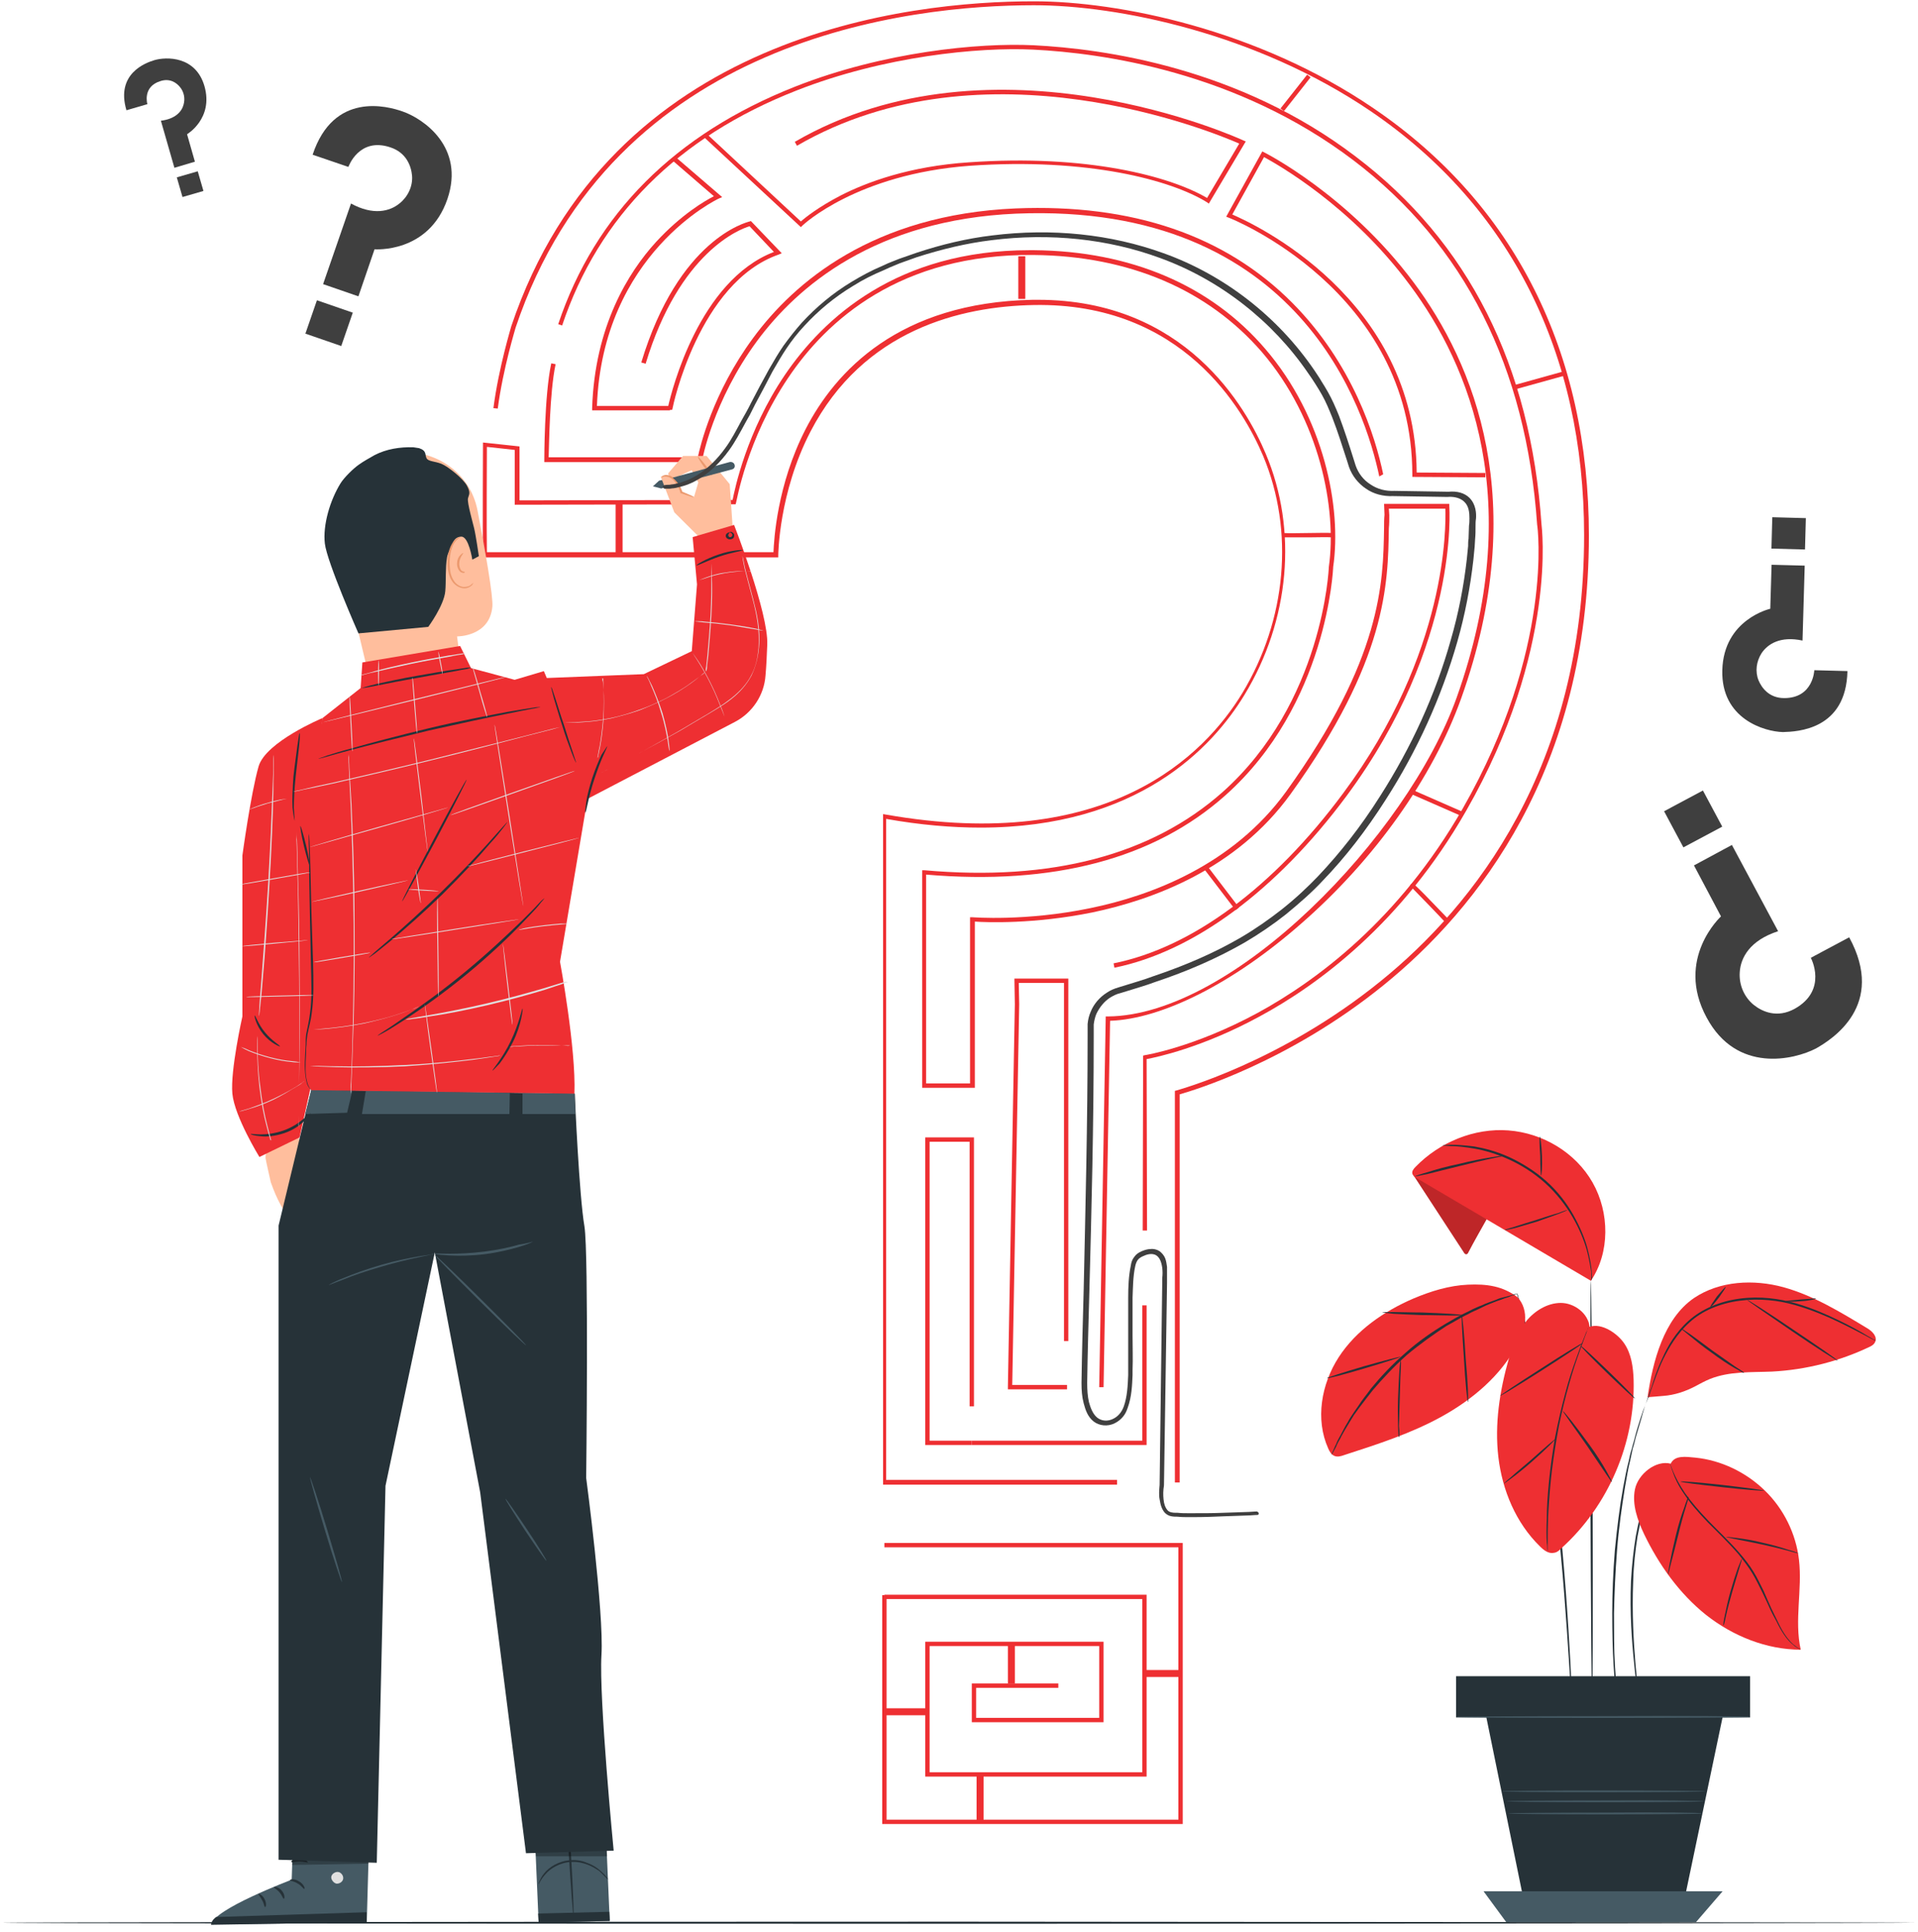 <?xml version="1.0" encoding="UTF-8"?>
<svg width="275px" height="277px" viewBox="0 0 275 277" version="1.1" xmlns="http://www.w3.org/2000/svg" xmlns:xlink="http://www.w3.org/1999/xlink">
    <title>3872900</title>
    <g id="About" stroke="none" stroke-width="1" fill="none" fill-rule="evenodd">
        <g id="Approach-New" transform="translate(-279, -1718)" fill-rule="nonzero">
            <g id="3872900" transform="translate(279, 1718)">
                <g id="Background_Complete" transform="translate(17, 8)" fill="#3F3F3F">
                    <g id="Group" transform="translate(221.314, 104.951)">
                        <path d="M26.82,21.428 L21.318,24.364 C21.318,24.364 23.819,28.986 19.005,31.673 C16.504,33.047 14.379,32.11 13.128,31.11 C11.753,29.986 11.003,28.237 11.128,26.425 C11.253,24.364 12.566,21.865 16.629,20.553 L10.003,8.184 L4.564,11.12 L8.44,18.429 C8.44,18.429 1.813,24.489 6.377,32.922 C10.69,40.981 18.943,38.982 22.068,37.358 C24.381,36.046 32.134,31.173 26.82,21.428 Z" id="Path"></path>
                        <polygon id="Rectangle" transform="translate(4.449, 4.456) rotate(151.874) translate(-4.449, -4.456) " points="1.292 1.518 7.605 1.52 7.606 7.393 1.293 7.391"></polygon>
                    </g>
                    <g id="Group" transform="translate(26.262, 6.872)">
                        <path d="M1.563,7.309 L6.689,9.058 C6.689,9.058 8.19,4.748 12.691,6.247 C15.004,6.997 15.692,8.933 15.817,10.308 C15.942,11.869 15.192,13.369 14.004,14.306 C12.628,15.43 10.253,16.055 7.064,14.306 L3.063,25.863 L8.127,27.612 L10.44,20.865 C10.44,20.865 18.192,21.49 20.881,13.681 C23.444,6.185 17.38,2.124 14.504,1.124 C12.253,0.312 4.564,-1.749 1.563,7.309 Z" id="Path"></path>
                        <polygon id="Rectangle" transform="translate(3.922, 31.456) rotate(19.062) translate(-3.922, -31.456) " points="1.203 28.926 6.642 28.925 6.641 33.986 1.202 33.987"></polygon>
                    </g>
                    <g id="Group" transform="translate(0.63, 0)">
                        <path d="M0.5,7.809 L3.501,6.934 C3.501,6.934 2.751,4.435 5.376,3.623 C6.752,3.186 7.69,3.873 8.19,4.498 C8.752,5.185 8.94,6.122 8.69,6.997 C8.44,7.996 7.502,9.058 5.439,9.308 L7.377,16.055 L10.315,15.18 L9.19,11.245 C9.19,11.245 13.003,8.996 11.691,4.373 C10.44,-1.11022302e-16 6.189,0.125 4.501,0.625 C3.251,1 -1.063,2.561 0.5,7.809 Z" id="Path"></path>
                        <polygon id="Rectangle" transform="translate(9.63, 18.402) rotate(-16.135) translate(-9.63, -18.402) " points="8.067 16.933 11.192 16.934 11.193 19.87 8.067 19.87"></polygon>
                    </g>
                    <g id="Group" transform="translate(229.441, 65.594)">
                        <path d="M18.442,22.614 L13.691,22.49 C13.691,22.49 13.566,26.488 9.377,26.488 C7.189,26.488 6.127,24.988 5.689,23.926 C5.189,22.677 5.376,21.24 6.127,20.053 C7.002,18.741 8.815,17.554 12.003,18.241 L12.316,7.497 L7.565,7.372 L7.377,13.681 C7.377,13.681 0.688,15.18 0.5,22.49 C0.313,29.486 6.564,31.298 9.19,31.36 C11.253,31.298 18.255,31.048 18.442,22.614 Z" id="Path"></path>
                        <polygon id="Rectangle" transform="translate(10.013, 2.871) rotate(-178.418) translate(-10.013, -2.871) " points="7.606 0.623 12.42 0.622 12.42 5.12 7.606 5.12"></polygon>
                    </g>
                </g>
                <g id="Group" transform="translate(189, 162)">
                    <g transform="translate(19.392, 77.869)" fill="#263238">
                        <rect id="Rectangle" x="0.438" y="0.561" width="42.036" height="5.731"></rect>
                        <path d="M42.537,6.354 L0.375,6.354 L0.375,0.436 L42.537,0.436 L42.537,6.354 Z M0.5,6.23 L42.412,6.23 L42.412,0.623 L0.5,0.623 L0.5,6.23 Z" id="Shape"></path>
                    </g>
                    <polygon id="Path" fill="#263238" points="23.708 82.23 29.776 111.944 52.17 111.944 57.987 84.161"></polygon>
                    <polygon id="Path" fill="#455A64" points="23.708 109.141 26.961 113.564 54.172 113.564 57.987 109.141"></polygon>
                    <path d="M39.284,83.102 C39.221,83.102 39.096,69.334 39.034,52.328 C38.971,35.321 39.034,21.554 39.096,21.554 C39.159,21.554 39.284,35.321 39.346,52.328 C39.409,69.334 39.346,83.102 39.284,83.102 Z" id="Path" fill="#263238"></path>
                    <path d="M48.604,48.652 C48.604,48.652 48.604,48.777 48.479,48.964 C48.354,49.213 48.229,49.462 48.104,49.836 C48.041,50.023 47.916,50.272 47.854,50.459 C47.791,50.708 47.666,50.957 47.604,51.269 C47.478,51.58 47.416,51.83 47.291,52.141 C47.166,52.452 47.103,52.826 46.978,53.138 C46.54,54.57 46.165,56.315 45.789,58.246 C45.477,60.177 45.226,62.357 45.164,64.662 C44.976,69.21 45.226,73.384 45.477,76.374 C45.602,77.869 45.727,79.052 45.852,79.925 C45.915,80.298 45.915,80.61 45.977,80.859 C45.977,81.108 45.977,81.17 45.977,81.17 C45.977,81.17 45.915,81.046 45.915,80.859 C45.852,80.61 45.789,80.298 45.727,79.925 C45.602,79.115 45.414,77.869 45.289,76.374 C44.976,73.384 44.663,69.21 44.851,64.662 C44.976,62.357 45.226,60.177 45.539,58.246 C45.915,56.315 46.29,54.508 46.79,53.075 C46.915,52.702 46.978,52.39 47.103,52.079 C47.228,51.767 47.353,51.456 47.478,51.207 C47.604,50.957 47.666,50.646 47.791,50.459 C47.916,50.21 47.979,50.023 48.104,49.836 C48.292,49.462 48.417,49.213 48.542,48.964 C48.542,48.777 48.604,48.652 48.604,48.652 Z" id="Path" fill="#263238"></path>
                    <path d="M47.541,37.502 C47.541,37.502 47.478,37.689 47.416,37.938 C47.291,38.249 47.166,38.685 46.978,39.246 C46.853,39.495 46.79,39.807 46.665,40.18 C46.54,40.554 46.478,40.866 46.352,41.302 C46.102,42.111 45.852,42.984 45.539,44.043 C45.414,44.541 45.289,45.102 45.101,45.662 C44.976,46.223 44.851,46.784 44.726,47.407 C44.413,48.59 44.226,49.898 43.975,51.269 C43.538,54.01 43.1,57 42.849,60.239 C42.599,63.416 42.474,66.469 42.412,69.272 C42.412,72.075 42.412,74.567 42.537,76.623 C42.599,77.682 42.662,78.616 42.724,79.426 C42.787,80.236 42.849,80.984 42.849,81.544 C42.912,82.105 42.912,82.541 42.975,82.915 C42.975,83.226 42.975,83.413 42.975,83.413 C42.975,83.413 42.912,83.226 42.912,82.977 C42.849,82.666 42.849,82.167 42.724,81.607 C42.662,81.046 42.599,80.298 42.537,79.489 C42.474,78.679 42.412,77.682 42.349,76.685 C42.224,74.567 42.161,72.075 42.161,69.272 C42.161,66.469 42.286,63.416 42.537,60.239 C42.849,57.062 43.225,54.01 43.725,51.269 C43.975,49.898 44.226,48.59 44.538,47.407 C44.663,46.784 44.789,46.223 44.976,45.662 C45.101,45.102 45.289,44.603 45.414,44.043 C45.664,43.046 45.977,42.111 46.227,41.302 C46.352,40.928 46.478,40.554 46.603,40.18 C46.728,39.869 46.853,39.557 46.978,39.246 C47.166,38.748 47.353,38.311 47.478,38 C47.478,37.689 47.541,37.502 47.541,37.502 Z" id="Path" fill="#263238"></path>
                    <path d="M36.594,85.531 C36.594,85.531 36.594,85.469 36.594,85.344 C36.594,85.22 36.594,85.095 36.531,84.846 C36.531,84.41 36.469,83.787 36.406,83.039 C36.281,81.42 36.156,79.177 35.968,76.311 C35.593,70.643 35.093,62.856 34.092,54.197 C33.591,49.898 33.028,45.787 32.465,42.111 C32.153,40.243 31.84,38.498 31.527,36.879 C31.214,35.259 30.902,33.702 30.589,32.331 C30.339,30.961 30.026,29.715 29.776,28.593 C29.525,27.472 29.275,26.538 29.088,25.79 C28.9,25.043 28.775,24.42 28.65,24.046 C28.587,23.859 28.587,23.734 28.525,23.61 C28.525,23.485 28.462,23.423 28.525,23.423 C28.525,23.423 28.525,23.485 28.587,23.548 C28.65,23.672 28.65,23.797 28.712,23.984 C28.837,24.42 29.025,24.98 29.213,25.728 C29.4,26.475 29.651,27.41 29.963,28.531 C30.214,29.652 30.526,30.898 30.839,32.269 C31.152,33.639 31.465,35.197 31.777,36.816 C32.09,38.436 32.403,40.243 32.716,42.049 C33.341,45.725 33.904,49.836 34.405,54.134 C35.343,62.731 35.843,70.58 36.156,76.249 C36.281,79.052 36.406,81.357 36.469,82.977 C36.469,83.725 36.531,84.348 36.531,84.784 C36.531,84.97 36.531,85.157 36.531,85.282 C36.594,85.469 36.594,85.531 36.594,85.531 Z" id="Path" fill="#263238"></path>
                    <path d="M38.909,28.22 C38.721,26.289 36.719,24.793 34.78,24.793 C32.841,24.793 30.964,25.977 29.776,27.472 C28.587,29.03 27.899,30.898 27.336,32.767 C26.022,37.377 25.272,42.174 25.835,46.908 C26.398,51.643 28.337,56.315 31.777,59.679 C32.34,60.239 33.028,60.8 33.842,60.613 C34.28,60.551 34.592,60.239 34.905,59.928 C41.598,53.885 45.477,44.852 45.226,35.82 C45.164,34.013 44.914,32.144 43.913,30.649 C42.975,29.216 40.66,27.597 38.909,28.22" id="Path" fill="#EE2F32"></path>
                    <g transform="translate(13.136, 0)" id="Path">
                        <path d="M11.135,12.584 C10.196,14.266 9.258,15.885 8.382,17.567 C8.32,17.692 8.257,17.816 8.069,17.816 C7.944,17.816 7.819,17.692 7.757,17.567 C5.317,13.83 2.877,10.092 0.438,6.354 L2.127,5.42 L11.135,12.584 Z" fill="#EE2F32"></path>
                        <g opacity="0.2" transform="translate(0, 4.984)" fill="#000000">
                            <g>
                                <path d="M11.135,7.6 C10.196,9.282 9.258,10.902 8.382,12.584 C8.32,12.708 8.257,12.833 8.069,12.833 C7.944,12.833 7.819,12.708 7.757,12.584 C5.317,8.846 2.877,5.108 0.438,1.37 L2.127,0.436 L11.135,7.6 Z"></path>
                            </g>
                        </g>
                        <path d="M25.96,21.616 C17.64,16.695 9.321,11.836 1.001,6.915 C0.751,6.79 0.5,6.603 0.375,6.292 C0.25,5.918 0.563,5.544 0.813,5.295 C4.254,1.744 9.258,-0.311 14.137,0.062 C19.079,0.436 23.77,3.239 26.21,7.538 C28.65,11.836 28.712,17.567 25.96,21.616" fill="#EE2F32"></path>
                        <path d="M4.566,2.243 C4.566,2.243 4.692,2.243 4.879,2.18 C5.067,2.18 5.442,2.118 5.818,2.118 C6.631,2.118 7.819,2.18 9.258,2.367 C10.697,2.616 12.386,3.052 14.2,3.862 C15.951,4.672 17.828,5.793 19.517,7.289 C21.206,8.784 22.519,10.528 23.458,12.21 C24.396,13.892 25.084,15.511 25.459,16.944 C25.835,18.377 26.022,19.561 26.085,20.37 C26.148,20.807 26.085,20.869 26.148,21.118 C26.148,21.305 25.96,21.679 25.96,21.679 C25.96,21.679 26.085,21.243 26.022,20.433 C25.897,19.623 25.71,18.439 25.334,17.069 C24.521,14.328 22.707,10.59 19.392,7.6 C16.076,4.61 12.135,3.177 9.321,2.679 C7.882,2.43 6.693,2.305 5.88,2.305 C5.004,2.243 4.566,2.243 4.566,2.243 Z" fill="#263238"></path>
                        <path d="M22.582,11.462 C22.582,11.525 22.144,11.711 21.331,12.023 C20.518,12.334 19.392,12.708 18.203,13.144 C16.952,13.518 15.826,13.83 15.013,14.079 C14.2,14.266 13.637,14.39 13.637,14.328 C13.637,14.266 14.137,14.141 14.95,13.892 C15.889,13.58 16.952,13.269 18.141,12.895 C19.329,12.521 20.393,12.148 21.331,11.898 C22.082,11.587 22.582,11.462 22.582,11.462 Z" fill="#263238"></path>
                        <path d="M18.641,0.934 C18.704,0.934 18.891,2.18 18.954,3.738 C19.016,5.295 18.891,6.541 18.829,6.541 C18.766,6.541 18.704,5.295 18.704,3.738 C18.579,2.18 18.579,0.934 18.641,0.934 Z" fill="#263238"></path>
                        <path d="M0.751,6.666 C0.751,6.603 1.439,6.354 2.565,6.043 C3.691,5.669 5.255,5.233 7.069,4.859 C8.82,4.423 10.446,4.111 11.635,3.925 C12.824,3.738 13.512,3.613 13.512,3.675 C13.512,3.738 12.824,3.862 11.635,4.111 C10.446,4.361 8.883,4.734 7.131,5.17 C5.38,5.607 3.816,5.98 2.627,6.292 C1.501,6.541 0.751,6.666 0.751,6.666 Z" fill="#263238"></path>
                    </g>
                    <g transform="translate(0, 21.803)" id="Path">
                        <path d="M28.587,2.18 C26.46,0.561 24.146,0.249 21.456,0.374 C18.766,0.498 16.139,1.308 13.637,2.367 C9.446,4.174 5.442,6.915 2.94,10.777 C0.438,14.639 -0.438,19.685 1.439,23.859 C1.626,24.295 1.877,24.731 2.314,24.918 C2.752,25.105 3.253,24.98 3.753,24.793 C8.57,23.236 13.387,21.679 17.765,19.249 C22.144,16.82 26.21,13.393 28.525,8.97 C29.088,7.911 29.588,6.79 29.651,5.544 C29.776,4.298 29.4,3.052 28.587,2.18" fill="#EE2F32"></path>
                        <path d="M28.587,1.682 C28.587,1.682 28.462,1.744 28.212,1.807 C27.962,1.869 27.649,1.993 27.211,2.18 C26.961,2.243 26.773,2.305 26.46,2.43 C26.21,2.554 25.897,2.616 25.585,2.741 C24.959,2.99 24.271,3.239 23.52,3.613 C23.145,3.8 22.77,3.987 22.332,4.174 C21.894,4.361 21.519,4.61 21.081,4.797 C20.205,5.233 19.329,5.793 18.391,6.292 C16.577,7.475 14.638,8.846 12.698,10.466 C10.822,12.148 9.195,13.892 7.819,15.511 C7.131,16.384 6.506,17.193 5.943,17.941 C5.692,18.315 5.38,18.689 5.129,19.062 C4.879,19.436 4.692,19.81 4.441,20.184 C4.003,20.869 3.628,21.554 3.315,22.115 C3.19,22.426 3.003,22.675 2.877,22.925 C2.752,23.174 2.627,23.423 2.565,23.61 C2.377,23.984 2.189,24.295 2.064,24.544 C1.939,24.731 1.877,24.856 1.877,24.856 C1.877,24.856 1.939,24.731 2.002,24.482 C2.127,24.233 2.252,23.921 2.44,23.485 C2.565,23.298 2.627,23.049 2.752,22.8 C2.877,22.551 3.003,22.302 3.19,21.99 C3.503,21.43 3.816,20.744 4.254,20.059 C4.441,19.685 4.692,19.311 4.942,18.938 C5.192,18.564 5.442,18.19 5.755,17.754 C6.255,16.944 6.943,16.134 7.569,15.262 C8.945,13.58 10.572,11.836 12.511,10.154 C14.387,8.472 16.389,7.102 18.266,5.98 C19.204,5.42 20.08,4.921 20.956,4.485 C21.393,4.298 21.831,4.049 22.207,3.862 C22.645,3.675 23.02,3.489 23.395,3.364 C24.146,2.99 24.834,2.803 25.459,2.554 C25.772,2.43 26.022,2.305 26.335,2.243 C26.585,2.18 26.836,2.118 27.086,2.056 C27.524,1.931 27.836,1.869 28.087,1.744 C28.462,1.682 28.587,1.682 28.587,1.682 Z" fill="#263238"></path>
                        <path d="M11.823,10.715 C11.823,10.777 9.508,11.525 6.568,12.397 C3.628,13.269 1.251,13.892 1.251,13.767 C1.251,13.705 3.566,12.957 6.506,12.085 C9.383,11.275 11.76,10.652 11.823,10.715 Z" fill="#263238"></path>
                        <path d="M11.572,22.239 C11.51,22.239 11.51,21.616 11.447,20.62 C11.447,19.623 11.385,18.252 11.447,16.695 C11.51,15.138 11.572,13.767 11.635,12.77 C11.698,11.774 11.823,11.151 11.823,11.151 C11.885,11.151 11.885,11.774 11.823,12.77 C11.76,13.892 11.76,15.2 11.698,16.695 C11.635,18.19 11.635,19.498 11.572,20.62 C11.698,21.616 11.635,22.239 11.572,22.239 Z" fill="#263238"></path>
                        <path d="M21.456,17.193 C21.393,17.193 21.081,14.39 20.893,10.902 C20.643,7.413 20.518,4.61 20.58,4.61 C20.643,4.61 20.956,7.413 21.143,10.902 C21.456,14.39 21.581,17.193 21.456,17.193 Z" fill="#263238"></path>
                        <path d="M9.195,4.361 C9.195,4.298 9.821,4.298 10.884,4.298 C11.948,4.298 13.324,4.361 14.888,4.361 C16.452,4.423 17.89,4.485 18.891,4.548 C19.892,4.61 20.58,4.672 20.58,4.734 C20.58,4.797 19.955,4.797 18.891,4.797 C17.828,4.797 16.452,4.734 14.825,4.734 C13.261,4.672 11.823,4.61 10.822,4.548 C9.821,4.423 9.195,4.361 9.195,4.361 Z" fill="#263238"></path>
                    </g>
                    <path d="M32.903,60.426 C32.903,60.426 32.903,60.302 32.841,60.115 C32.841,59.866 32.841,59.554 32.778,59.18 C32.716,58.37 32.716,57.125 32.778,55.63 C32.778,54.134 32.903,52.39 33.091,50.397 C33.279,48.466 33.591,46.285 33.967,44.043 C34.405,41.8 34.905,39.682 35.405,37.813 C35.906,35.882 36.469,34.2 36.969,32.83 C37.47,31.397 37.908,30.275 38.22,29.528 C38.346,29.154 38.471,28.905 38.596,28.656 C38.658,28.469 38.721,28.344 38.721,28.344 C38.721,28.344 38.721,28.469 38.596,28.656 C38.533,28.905 38.408,29.216 38.283,29.528 C37.97,30.338 37.595,31.459 37.094,32.83 C36.594,34.262 36.094,35.944 35.593,37.813 C35.093,39.744 34.592,41.8 34.217,44.043 C33.842,46.285 33.529,48.403 33.341,50.334 C33.154,52.266 33.028,54.072 32.966,55.505 C32.903,57 32.903,58.184 32.903,58.993 C32.903,59.367 32.903,59.679 32.903,59.928 C32.903,60.302 32.903,60.426 32.903,60.426 Z" id="Path" fill="#263238"></path>
                    <path d="M34.217,44.105 C34.217,44.105 33.842,44.541 33.216,45.164 C32.591,45.787 31.652,46.659 30.589,47.593 C29.525,48.528 28.587,49.275 27.836,49.836 C27.086,50.397 26.648,50.708 26.648,50.708 C26.648,50.646 27.023,50.272 27.711,49.711 C28.462,49.026 29.4,48.279 30.401,47.407 C31.402,46.534 32.278,45.725 33.091,45.039 C33.779,44.479 34.217,44.105 34.217,44.105 Z" id="Path" fill="#263238"></path>
                    <path d="M42.099,50.459 C42.036,50.459 41.661,49.898 41.035,48.964 C40.347,47.967 39.534,46.721 38.596,45.351 C37.657,43.98 36.782,42.797 36.094,41.8 C35.468,40.866 35.03,40.305 35.093,40.305 C35.155,40.305 35.593,40.803 36.281,41.675 C36.969,42.548 37.908,43.793 38.909,45.164 C39.909,46.534 40.723,47.843 41.286,48.839 C41.849,49.836 42.161,50.459 42.099,50.459 Z" id="Path" fill="#263238"></path>
                    <path d="M37.97,30.525 C38.033,30.587 35.405,32.331 32.09,34.449 C28.775,36.567 26.085,38.187 26.085,38.125 C26.022,38.062 28.65,36.318 31.965,34.2 C35.218,32.082 37.908,30.462 37.97,30.525 Z" id="Path" fill="#263238"></path>
                    <path d="M45.414,38.498 C45.352,38.561 43.6,36.941 41.411,34.823 C39.284,32.767 37.595,31.023 37.657,30.961 C37.72,30.898 39.471,32.518 41.661,34.636 C43.788,36.692 45.477,38.436 45.414,38.498 Z" id="Path" fill="#263238"></path>
                    <g transform="translate(46.915, 21.803)" id="Path">
                        <path d="M0.313,16.508 L2.565,16.321 C4.191,16.197 5.692,15.698 7.131,14.951 C7.819,14.577 8.507,14.203 9.258,13.892 C12.073,12.77 15.138,12.957 18.141,12.833 C23.02,12.584 27.899,11.338 32.278,9.22 C32.528,9.095 32.778,8.908 32.903,8.659 C33.341,7.849 32.528,7.039 31.777,6.603 C27.962,4.298 24.083,1.931 19.83,0.748 C15.513,-0.436 10.634,-0.187 6.943,2.305 C2.627,5.295 1.063,11.338 0.313,16.508" fill="#EE2F32"></path>
                        <path d="M32.966,8.41 C32.966,8.41 32.841,8.348 32.591,8.223 C32.34,8.098 31.965,7.911 31.527,7.662 C30.589,7.164 29.275,6.479 27.586,5.669 C25.897,4.859 23.833,3.987 21.456,3.302 C19.079,2.616 16.327,2.305 13.512,2.679 C10.697,3.052 8.132,4.111 6.318,5.793 C4.504,7.413 3.378,9.407 2.565,11.026 C1.752,12.708 1.314,14.141 0.938,15.138 C0.751,15.636 0.626,16.01 0.563,16.259 C0.438,16.508 0.438,16.633 0.375,16.633 C0.375,16.633 0.375,16.508 0.5,16.197 C0.563,15.885 0.688,15.511 0.876,15.075 C1.189,14.079 1.626,12.646 2.44,10.902 C3.19,9.22 4.316,7.226 6.193,5.544 C8.069,3.862 10.697,2.741 13.574,2.367 C16.452,1.993 19.204,2.367 21.581,3.052 C23.958,3.738 26.022,4.672 27.711,5.482 C29.4,6.292 30.714,7.039 31.652,7.6 C32.09,7.849 32.403,8.036 32.716,8.223 C32.903,8.285 33.028,8.348 32.966,8.41 Z" fill="#263238"></path>
                        <path d="M27.586,11.275 C27.524,11.338 24.584,9.469 21.018,7.039 C17.453,4.61 14.575,2.616 14.575,2.554 C14.638,2.492 17.578,4.361 21.143,6.79 C24.771,9.22 27.649,11.213 27.586,11.275 Z" fill="#263238"></path>
                        <path d="M24.459,2.367 C24.459,2.43 23.52,2.679 22.332,2.741 C21.143,2.866 20.142,2.803 20.142,2.741 C20.142,2.679 21.143,2.616 22.332,2.492 C23.458,2.43 24.396,2.305 24.459,2.367 Z" fill="#263238"></path>
                        <path d="M11.51,0.685 C11.572,0.748 11.135,1.37 10.572,2.18 C9.946,2.99 9.446,3.613 9.321,3.551 C9.258,3.489 9.696,2.866 10.259,2.056 C10.884,1.308 11.447,0.685 11.51,0.685 Z" fill="#263238"></path>
                        <path d="M14.137,13.02 C14.137,13.082 13.574,12.77 12.698,12.272 C11.823,11.774 10.697,11.026 9.446,10.092 C8.195,9.22 7.131,8.348 6.38,7.725 C5.63,7.102 5.129,6.728 5.129,6.666 C5.129,6.603 5.692,6.977 6.506,7.538 C7.381,8.161 8.445,8.97 9.633,9.843 C10.884,10.715 12.01,11.525 12.824,12.085 C13.699,12.646 14.2,12.957 14.137,13.02 Z" fill="#263238"></path>
                    </g>
                    <g transform="translate(45.039, 46.721)" id="Path">
                        <path d="M5.505,1.121 C3.378,0.561 0.813,2.616 0.375,4.797 C-0.063,6.977 0.751,9.22 1.689,11.213 C3.816,15.636 6.756,19.748 10.572,22.8 C14.45,25.852 19.267,27.784 24.146,27.784 C23.207,23.548 24.396,19.187 23.896,14.889 C23.458,11.151 21.706,7.6 19.016,4.984 C16.327,2.367 12.761,0.623 9.008,0.249 C7.694,0.125 6.068,-0.125 5.505,1.121" fill="#EE2F32"></path>
                        <path d="M24.208,27.784 C24.208,27.784 24.083,27.721 23.896,27.659 C23.708,27.534 23.395,27.41 23.082,27.098 C22.394,26.6 21.644,25.603 20.956,24.295 C20.643,23.61 20.205,22.925 19.83,22.115 C19.454,21.305 19.079,20.433 18.641,19.561 C18.203,18.689 17.765,17.754 17.202,16.82 C16.639,15.885 15.951,15.013 15.263,14.141 C13.762,12.397 12.198,10.902 10.822,9.531 C9.446,8.098 8.257,6.728 7.444,5.482 C6.568,4.236 6.068,3.115 5.818,2.367 C5.692,1.993 5.567,1.682 5.505,1.433 C5.442,1.246 5.442,1.121 5.442,1.121 C5.442,1.121 5.567,1.557 5.88,2.305 C6.193,3.052 6.756,4.174 7.569,5.357 C8.445,6.603 9.571,7.911 10.947,9.344 C12.323,10.777 13.887,12.21 15.388,13.954 C16.139,14.826 16.827,15.698 17.39,16.633 C17.953,17.567 18.391,18.502 18.829,19.374 C19.204,20.246 19.579,21.118 19.955,21.928 C20.33,22.738 20.705,23.423 21.018,24.108 C21.644,25.416 22.394,26.413 23.02,26.974 C23.77,27.597 24.208,27.784 24.208,27.784 Z" fill="#263238"></path>
                        <path d="M13.074,24.295 C13.011,24.295 13.074,23.734 13.261,22.862 C13.449,21.99 13.699,20.744 14.075,19.436 C14.45,18.128 14.825,16.944 15.138,16.072 C15.451,15.262 15.701,14.702 15.701,14.764 C15.764,14.764 15.576,15.325 15.326,16.134 C15.075,17.007 14.7,18.19 14.325,19.498 C13.95,20.807 13.637,21.99 13.449,22.862 C13.261,23.797 13.136,24.295 13.074,24.295 Z" fill="#263238"></path>
                        <path d="M23.77,13.954 C23.77,14.016 23.207,13.83 22.269,13.58 C21.331,13.331 20.08,13.02 18.641,12.708 C17.202,12.397 15.889,12.148 14.95,11.961 C14.012,11.774 13.449,11.649 13.449,11.649 C13.449,11.587 14.075,11.649 15.013,11.774 C15.951,11.898 17.265,12.085 18.704,12.459 C20.142,12.77 21.393,13.144 22.332,13.456 C23.27,13.705 23.833,13.954 23.77,13.954 Z" fill="#263238"></path>
                        <path d="M5.129,17.007 C5.067,17.007 5.192,16.384 5.38,15.325 C5.567,14.328 5.88,12.895 6.255,11.338 C6.631,9.78 7.069,8.41 7.444,7.413 C7.757,6.416 8.007,5.856 8.069,5.856 C8.132,5.856 7.944,6.479 7.632,7.475 C7.319,8.472 6.943,9.843 6.568,11.4 C6.193,12.957 5.818,14.328 5.567,15.325 C5.317,16.384 5.129,17.007 5.129,17.007 Z" fill="#263238"></path>
                        <path d="M18.891,4.984 C18.891,5.046 16.201,4.859 12.886,4.485 C9.571,4.111 6.881,3.8 6.943,3.675 C6.943,3.613 9.633,3.8 12.949,4.174 C16.201,4.548 18.891,4.921 18.891,4.984 Z" fill="#263238"></path>
                    </g>
                    <path d="M61.928,84.161 C61.928,84.223 52.483,84.285 40.848,84.285 C29.213,84.285 19.767,84.223 19.767,84.161 C19.767,84.098 29.213,84.036 40.848,84.036 C52.483,83.974 61.928,84.036 61.928,84.161 Z" id="Path" fill="#455A64"></path>
                    <path d="M55.36,96.246 C55.36,96.308 48.98,96.37 41.16,96.37 C33.341,96.37 26.961,96.308 26.961,96.246 C26.961,96.184 33.341,96.121 41.16,96.121 C48.98,96.059 55.36,96.184 55.36,96.246 Z" id="Path" fill="#455A64"></path>
                    <path d="M55.11,97.99 C55.11,98.052 48.855,98.115 41.16,98.115 C33.466,98.115 27.211,98.052 27.211,97.99 C27.211,97.928 33.466,97.866 41.16,97.866 C48.855,97.803 55.11,97.866 55.11,97.99 Z" id="Path" fill="#455A64"></path>
                    <path d="M55.61,94.813 C55.61,94.875 49.042,94.938 40.91,94.938 C32.778,94.938 26.21,94.875 26.21,94.813 C26.21,94.751 32.778,94.689 40.91,94.689 C49.042,94.689 55.61,94.751 55.61,94.813 Z" id="Path" fill="#455A64"></path>
                </g>
                <g id="Group" transform="translate(69, 0)" fill="#EE2F32">
                    <path d="M128.759,68.307 C126.826,59.012 117.411,28.945 76.694,30.629 C56.492,31.502 45.331,41.047 39.532,48.907 C33.234,57.453 31.675,65.937 31.675,65.999 L31.613,66.249 L9.041,66.249 L9.041,65.937 C9.041,65.874 9.041,56.704 10.039,52.088 L10.662,52.213 C9.789,56.268 9.727,63.94 9.665,65.562 L31.052,65.562 C31.364,64.065 33.172,56.33 38.971,48.47 C44.832,40.485 56.18,30.754 76.632,29.88 C93.342,29.194 106.686,33.748 116.288,43.417 C124.955,52.15 128.198,62.568 129.32,67.995 L128.759,68.307 Z" id="Path"></path>
                    <path d="M91.347,212.844 L57.614,212.844 L57.614,116.715 L57.988,116.777 C89.851,122.391 103.693,108.293 109.118,99.373 C115.478,88.83 116.6,76.105 112.111,65.375 C109.305,58.763 100.575,43.355 79.251,43.729 C68.838,43.916 54.808,47.222 47.201,61.882 C42.649,70.678 42.587,79.536 42.587,79.598 L42.587,79.91 L0.249,79.91 L0.249,79.598 C0.187,76.042 0.249,63.94 0.249,63.816 L0.249,63.441 L5.487,64.003 L5.487,71.738 L36.04,71.676 C36.352,70.116 38.035,61.882 43.522,53.772 C49.072,45.6 59.609,35.869 78.627,35.869 C78.814,35.869 79.064,35.869 79.251,35.869 C93.155,35.994 104.628,40.922 112.422,50.03 C120.84,59.823 123.396,72.799 122.149,81.282 C122.149,81.47 121.339,100.995 106.686,114.032 C96.46,123.14 81.994,126.945 63.787,125.386 L63.787,155.329 L70.085,155.329 L70.085,131.499 L70.396,131.499 C70.459,131.499 78.066,132.123 87.356,130.189 C95.899,128.442 107.746,124.076 115.415,113.471 C129.133,94.382 129.32,83.59 129.445,75.668 C129.445,75.044 129.445,74.42 129.507,73.797 L129.445,72.237 L138.798,72.237 L138.798,72.549 C138.798,72.736 140.294,92.199 124.082,114.095 C113.981,127.694 102.134,136.427 90.786,138.735 L90.661,138.111 C101.885,135.866 113.607,127.195 123.584,113.72 C138.611,93.509 138.299,75.356 138.236,72.923 L130.131,72.923 L130.193,73.859 C130.193,74.483 130.193,75.107 130.131,75.73 C130.006,83.715 129.881,94.632 116.039,113.845 C108.245,124.637 96.273,129.004 87.606,130.813 C79.313,132.497 72.392,132.248 70.771,132.123 L70.771,155.952 L63.226,155.952 L63.226,124.762 L63.538,124.762 C81.745,126.384 96.086,122.579 106.249,113.596 C120.715,100.745 121.526,81.47 121.526,81.282 C122.711,72.923 120.216,60.135 111.924,50.466 C104.192,41.546 92.906,36.68 79.188,36.555 C60.046,36.368 49.508,45.975 44.021,54.147 C38.035,63.005 36.601,71.988 36.539,72.05 L36.476,72.3 L4.801,72.362 L4.801,64.502 L0.811,64.065 C0.811,65.999 0.748,75.668 0.811,79.161 L41.901,79.161 C41.964,77.477 42.4,69.492 46.515,61.508 C50.755,53.273 59.859,43.355 79.064,42.98 C79.313,42.98 79.562,42.98 79.812,42.98 C100.949,42.98 109.679,58.389 112.485,65.063 C117.099,75.98 115.914,88.955 109.429,99.622 C104.815,107.233 94.091,118.649 71.581,118.649 C67.466,118.649 62.976,118.274 58.051,117.401 L58.051,212.158 L91.16,212.158 L91.16,212.844 L91.347,212.844 Z" id="Path"></path>
                    <path d="M100.076,212.532 L99.453,212.532 L99.453,156.389 L99.702,156.327 C99.827,156.264 114.48,152.397 128.946,140.669 C142.289,129.877 158.127,110.04 158.127,76.729 C158.127,50.591 147.527,29.569 127.574,15.97 C111.051,4.741 91.222,0.749 79.251,0.749 C61.605,0.749 18.955,5.24 4.926,46.973 C4.926,47.035 3.118,52.837 2.369,58.576 L1.746,58.513 C2.494,52.712 4.302,46.848 4.302,46.786 C18.456,4.679 61.418,0.187 79.251,0.187 C91.347,0.187 111.3,4.18 127.948,15.533 C148.151,29.257 158.813,50.466 158.813,76.791 C158.813,110.352 142.788,130.376 129.382,141.23 C115.852,152.21 102.134,156.327 100.139,156.888 L100.139,212.532 L100.076,212.532 Z" id="Path"></path>
                    <g transform="translate(10.6, 6.238)" id="Path">
                        <path d="M84.862,170.175 L84.239,170.175 L84.301,145.098 L84.551,145.036 C84.613,145.036 91.596,143.913 100.7,138.985 C109.055,134.431 120.965,125.698 130.131,109.666 C143.225,86.772 140.855,69.18 140.793,68.993 C139.234,46.411 130.38,28.82 114.418,16.718 C97.707,4.055 78.502,1.372 68.526,0.873 C60.732,0.499 47.139,1.809 34.606,6.737 C17.584,13.412 6.235,24.765 0.998,40.423 L0.436,40.236 C5.736,24.391 17.209,12.975 34.419,6.176 C47.076,1.185 60.732,-0.125 68.588,0.25 C78.627,0.749 98.019,3.431 114.792,16.219 C130.941,28.446 139.858,46.162 141.416,68.931 C141.416,69.056 143.848,86.897 130.629,109.978 C121.401,126.134 109.367,134.992 100.887,139.546 C92.719,143.975 86.172,145.348 84.8,145.597 L84.862,170.175 Z"></path>
                        <polygon points="84.8 200.929 59.734 200.929 59.734 200.305 84.176 200.305 84.176 180.905 84.8 180.905"></polygon>
                    </g>
                    <polygon id="Path" points="70.334 207.167 63.662 207.167 63.662 163.064 70.646 163.064 70.646 201.615 70.022 201.615 70.022 163.688 64.286 163.688 64.286 206.543 70.334 206.543"></polygon>
                    <path d="M27.061,58.825 L15.9,58.825 L15.9,58.513 C16.274,46.786 21.075,39.05 25.066,34.684 C28.682,30.754 32.112,28.758 33.359,28.134 L27.435,23.019 L27.872,22.52 L34.544,28.259 L34.107,28.446 C33.92,28.508 17.396,36.368 16.586,58.201 L26.812,58.201 C27.311,56.018 31.239,40.236 41.964,36.119 L38.472,32.438 C37.162,32.812 28.433,36.056 23.569,52.15 L22.946,51.963 C28.308,34.247 38.035,31.877 38.472,31.752 L38.659,31.69 L43.086,36.306 L42.649,36.493 C31.176,40.485 27.435,58.389 27.435,58.513 L27.373,58.763 L27.061,58.763 L27.061,58.825 Z" id="Path"></path>
                    <path d="M45.829,32.563 L31.925,19.65 L32.361,19.213 L45.829,31.752 C46.453,31.19 48.324,29.693 51.566,28.009 C55.245,26.138 61.355,23.83 69.96,23.268 C86.795,22.083 98.767,25.264 104.067,28.383 L108.681,20.586 C105.127,19.026 72.142,5.302 45.268,20.898 L44.956,20.336 C73.576,3.743 108.931,19.962 109.305,20.149 L109.616,20.274 L104.316,29.194 L104.067,29.007 C98.954,25.826 86.982,22.582 70.022,23.767 C53.873,24.952 46.141,32.251 46.079,32.313 L45.829,32.563 Z" id="Path"></path>
                    <path d="M89.227,198.87 L88.604,198.87 L89.539,145.722 L89.851,145.722 C107.746,145.597 132.687,120.021 139.858,99.997 C149.834,71.988 141.728,52.4 133.186,40.922 C124.706,29.444 114.044,23.518 112.235,22.52 L107.684,30.754 C110.739,32.064 133.934,42.731 134.121,67.746 L143.973,67.808 L143.973,68.432 L133.498,68.37 L133.498,68.058 C133.498,41.608 107.372,31.253 107.122,31.19 L106.811,31.066 L111.986,21.709 L112.235,21.833 C112.36,21.896 124.269,27.884 133.685,40.485 C142.352,52.088 150.582,71.925 140.481,100.184 C136.428,111.475 128.073,123.265 117.535,132.435 C107.808,140.981 97.582,146.096 90.162,146.346 L89.227,198.87 Z" id="Path"></path>
                    <polygon id="Path" points="83.989 199.182 75.509 199.182 75.509 198.87 76.507 143.975 76.445 140.295 84.176 140.295 84.176 192.258 83.553 192.258 83.553 140.919 77.068 140.919 77.131 143.975 76.133 198.559 83.989 198.559"></polygon>
                    <path d="M138.236,132.248 C137.675,131.624 134.308,128.13 133.435,127.257 L133.435,127.257 C133.373,127.195 133.373,127.195 133.373,127.195 C133.311,127.132 133.311,127.132 133.311,127.132 L133.311,127.132 C133.186,127.008 133.186,126.945 133.248,126.82 L133.498,126.633 C133.56,126.633 133.622,126.633 133.747,126.758 L133.747,126.758 L133.934,126.945 L133.934,126.945 C134.246,127.257 134.869,127.819 136.054,129.066 C137.613,130.688 138.548,131.624 138.798,131.936 L138.236,132.248 Z" id="Path"></path>
                    <polygon id="Rectangle" transform="translate(116.751, 13.321) rotate(-51.741) translate(-116.751, -13.321) " points="113.664 13.01 119.838 13.009 119.838 13.632 113.663 13.633"></polygon>
                    <path d="M116.413,77.04 C115.914,77.04 115.415,77.04 115.041,77.04 L115.041,76.417 C116.039,76.479 117.286,76.417 118.533,76.417 C119.78,76.417 121.089,76.354 122.087,76.417 L122.087,77.04 C121.089,76.978 119.842,77.04 118.595,77.04 C117.847,77.04 117.099,77.04 116.413,77.04 Z" id="Path"></path>
                    <rect id="Rectangle" x="19.267" y="72.112" width="1" height="7.111"></rect>
                    <rect id="Rectangle" x="77.006" y="36.742" width="1" height="6.113"></rect>
                    <polygon id="Rectangle" transform="translate(137.038, 115.118) rotate(-66.36) translate(-137.038, -115.118) " points="136.726 111.221 137.35 111.221 137.349 119.016 136.725 119.016"></polygon>
                    <polygon id="Rectangle" transform="translate(106.127, 127.319) rotate(-37.381) translate(-106.127, -127.319) " points="105.817 123.577 106.44 123.577 106.438 131.061 105.815 131.062"></polygon>
                    <polygon id="Rectangle" transform="translate(151.773, 54.516) rotate(-15.533) translate(-151.773, -54.516) " points="147.969 54.205 155.576 54.204 155.576 54.828 147.969 54.828"></polygon>
                    <g transform="translate(57.365, 220.829)">
                        <polygon id="Path" points="43.211 40.672 0.125 40.672 0.125 7.86 0.748 7.86 0.748 40.049 42.587 40.049 42.587 0.998 0.436 0.998 0.436 0.374 43.211 0.374"></polygon>
                        <polygon id="Path" points="38.035 33.873 6.298 33.873 6.298 14.535 31.862 14.535 31.862 26.075 12.969 26.075 12.969 20.523 25.378 20.523 25.378 21.147 13.593 21.147 13.593 25.451 31.239 25.451 31.239 15.159 6.921 15.159 6.921 33.249 37.412 33.249 37.412 8.421 0.436 8.421 0.436 7.798 38.035 7.798"></polygon>
                        <rect id="Rectangle" x="13.655" y="33.561" width="1" height="6.8"></rect>
                        <rect id="Rectangle" x="37.724" y="18.59" width="5.175" height="1"></rect>
                        <rect id="Rectangle" x="18.145" y="14.847" width="1" height="5.677"></rect>
                        <rect id="Rectangle" x="0.436" y="24.079" width="6.173" height="1"></rect>
                    </g>
                </g>
                <g id="Group" transform="translate(30, 64)">
                    <g transform="translate(63.179, 1.244)">
                        <polygon id="Path" fill="#455A64" points="3.503 3.172 1.314 3.669 0.438 4.478 1.626 4.789 4.254 4.042"></polygon>
                        <g transform="translate(1.251, 0)">
                            <path d="M10.196,4.167 L6.881,0.124 L5.129,0.124 L3.503,0.124 L1.376,2.612 C1.376,2.612 1.376,2.799 1.501,2.985 C1.126,2.861 0.751,2.923 0.313,3.11 L2.252,8.209 L5.943,11.879 L10.634,10.573 L10.196,4.167 Z M5.067,6.033 L3.315,5.224 C3.315,5.224 2.877,3.98 2.064,3.296 C2.127,3.296 2.189,3.296 2.252,3.296 C2.44,3.296 2.627,3.172 2.877,3.047 C4.379,2.301 4.754,2.177 4.754,2.177 L5.692,3.918 L5.067,6.033 Z" id="Shape" fill="#FFBE9D"></path>
                            <path d="M7.632,2.923 C7.569,2.985 7.069,2.425 6.506,1.679 C5.943,0.933 5.567,0.249 5.63,0.249 C5.692,0.187 6.193,0.746 6.756,1.493 C7.319,2.239 7.694,2.861 7.632,2.923 Z" id="Path" fill="#EB996E"></path>
                            <path d="M5.067,6.033 C5.067,6.095 4.254,5.846 3.19,5.473 L3.128,5.473 L3.128,5.411 C3.065,5.1 2.877,4.727 2.752,4.416 C2.377,3.732 1.752,3.172 1.251,3.11 C0.751,2.985 0.438,3.234 0.375,3.172 C0.375,3.172 0.438,3.11 0.563,2.985 C0.688,2.923 0.938,2.799 1.251,2.861 C1.877,2.923 2.565,3.483 3.003,4.291 C3.19,4.664 3.315,5.038 3.44,5.348 L3.315,5.224 C4.379,5.659 5.129,5.97 5.067,6.033 Z" id="Path" fill="#EB996E"></path>
                        </g>
                        <path d="M4.066,4.105 L11.76,2.052 C12.073,1.99 12.261,1.679 12.135,1.368 L12.135,1.368 C12.073,1.119 11.76,0.933 11.447,0.995 L3.253,3.234 C3.253,3.234 3.753,3.607 4.066,4.105 Z" id="Path" fill="#455A64"></path>
                    </g>
                    <path d="M8.132,101.373 L12.824,98.885 L13.011,100.626 L10.634,109.395 C10.634,109.395 9.758,108.151 8.82,105.477 C8.82,105.477 8.069,102.181 8.069,101.994 C8.069,101.684 8.132,101.373 8.132,101.373" id="Path" fill="#FFBE9D"></path>
                    <g transform="translate(46.29, 192.173)" id="Path">
                        <g>
                            <polygon fill="#455A64" points="0.125 0.746 0.938 19.466 11.135 19.217 10.321 0.498"></polygon>
                            <path d="M5.943,18.658 C6.005,18.658 5.88,14.553 5.567,9.515 C5.317,4.478 5.004,0.373 4.879,0.373 C4.817,0.373 4.942,4.478 5.255,9.515 C5.567,14.553 5.88,18.658 5.943,18.658 Z" fill="#263238"></path>
                            <polygon fill="#263238" points="0.876 18.16 11.072 17.911 11.135 19.217 0.938 19.466"></polygon>
                            <path d="M10.884,13.247 C10.884,13.247 10.822,13.06 10.634,12.874 C10.446,12.625 10.134,12.314 9.696,11.941 C9.258,11.568 8.695,11.195 8.007,10.946 C7.319,10.635 6.506,10.448 5.63,10.51 C3.878,10.573 2.44,11.505 1.752,12.376 C1.376,12.812 1.189,13.247 1.063,13.496 C0.938,13.807 0.876,13.931 0.938,13.931 C1.001,13.931 1.189,13.309 1.939,12.501 C2.627,11.692 4.003,10.821 5.692,10.759 C7.381,10.697 8.758,11.443 9.633,12.065 C10.384,12.749 10.822,13.309 10.884,13.247 Z" fill="#263238"></path>
                        </g>
                        <g opacity="0.3" transform="translate(0, 8.085)" fill="#000000">
                            <polygon points="0.375 0.249 0.563 1.866 10.759 1.866 10.697 0.249"></polygon>
                        </g>
                    </g>
                    <g transform="translate(0, 194.038)" id="Path">
                        <g>
                            <g>
                                <path d="M12.198,0.187 L11.823,11.443 C11.823,11.443 0.438,15.735 0.375,17.849 L22.582,17.6 L23.082,0.062 L12.198,0.187 Z" fill="#455A64"></path>
                                <path d="M18.516,10.324 C18.954,10.448 19.267,10.884 19.204,11.319 C19.141,11.754 18.641,12.065 18.203,12.003 C17.765,11.879 17.39,11.319 17.515,10.946 C17.64,10.51 18.266,10.199 18.641,10.386" fill="#E0E0E0"></path>
                                <path d="M22.582,17.538 L22.582,16.108 L1.001,16.792 C1.001,16.792 0.313,17.227 0.25,17.911 L22.582,17.538 Z" fill="#263238"></path>
                                <path d="M11.572,11.505 C11.572,11.63 12.135,11.63 12.698,12.003 C13.261,12.314 13.512,12.812 13.637,12.749 C13.762,12.749 13.574,12.065 12.886,11.692 C12.261,11.257 11.572,11.381 11.572,11.505 Z" fill="#263238"></path>
                                <path d="M9.258,12.501 C9.258,12.625 9.696,12.812 10.071,13.247 C10.446,13.682 10.572,14.18 10.697,14.18 C10.822,14.18 10.884,13.558 10.384,12.998 C9.946,12.438 9.258,12.438 9.258,12.501 Z" fill="#263238"></path>
                                <path d="M8.007,15.361 C8.132,15.361 8.257,14.864 7.944,14.242 C7.632,13.62 7.131,13.433 7.069,13.496 C7.006,13.558 7.319,13.869 7.569,14.366 C7.882,14.864 7.882,15.361 8.007,15.361 Z" fill="#263238"></path>
                                <path d="M11.76,8.893 C11.823,9.018 12.323,8.831 12.949,8.831 C13.574,8.831 14.075,9.018 14.137,8.956 C14.2,8.893 13.699,8.458 13.011,8.458 C12.198,8.396 11.698,8.769 11.76,8.893 Z" fill="#263238"></path>
                            </g>
                            <path d="M11.26,6.406 C11.26,6.468 11.698,6.53 12.386,6.344 C12.698,6.281 13.136,6.157 13.574,5.97 C13.762,5.846 14.012,5.784 14.2,5.597 C14.325,5.535 14.45,5.473 14.512,5.348 C14.638,5.224 14.7,4.913 14.575,4.789 C14.45,4.602 14.262,4.54 14.075,4.54 C13.887,4.54 13.762,4.602 13.637,4.602 C13.387,4.664 13.136,4.727 12.949,4.851 C12.511,5.038 12.198,5.286 11.948,5.535 C11.447,6.033 11.26,6.406 11.322,6.468 C11.385,6.53 11.635,6.157 12.135,5.722 C12.386,5.535 12.698,5.286 13.136,5.162 C13.324,5.1 13.574,4.975 13.762,4.975 C14.012,4.913 14.2,4.913 14.262,4.975 C14.262,5.038 14.262,5.038 14.262,5.1 C14.2,5.162 14.137,5.224 14.012,5.286 C13.824,5.411 13.637,5.535 13.449,5.659 C13.074,5.846 12.698,6.033 12.386,6.095 C11.698,6.344 11.26,6.344 11.26,6.406 Z" fill="#263238"></path>
                        </g>
                        <g opacity="0.3" transform="translate(11.885, 6.219)" fill="#000000">
                            <g>
                                <polygon points="11.009 0.373 10.947 2.923 0 3.11 0.063 0.746"></polygon>
                            </g>
                        </g>
                    </g>
                    <g transform="translate(16.264, 0)" id="Path">
                        <path d="M2.002,13.496 L7.381,36.133 L20.205,34.454 L19.267,27.24 C19.267,27.24 23.958,27.302 24.333,22.949 C24.459,21.518 23.333,15.05 22.207,9.204 C21.143,3.545 15.638,-0.062 9.946,1.057 L9.946,1.057 C4.254,2.239 0.688,7.836 2.002,13.496 Z" fill="#FFBE9D"></path>
                        <path d="M13.824,0.249 C14.95,0.622 14.638,1.182 14.888,1.679 C15.138,2.177 16.076,2.115 17.015,2.488 C17.953,2.861 20.142,4.602 20.705,5.659 C21.268,6.717 20.956,6.903 20.83,7.463 C20.705,8.085 21.581,11.132 21.706,11.692 C21.956,12.687 22.394,15.735 22.394,15.735 L21.456,16.232 C21.456,16.232 20.956,12.936 19.892,12.936 C18.829,12.936 18.516,14.055 18.516,14.366 C18.516,14.491 17.953,15.113 17.828,15.921 C17.578,17.352 17.703,19.466 17.578,20.772 C17.39,22.824 15.138,25.872 15.138,25.872 L5.129,26.805 C5.129,26.805 0.626,16.605 0.313,13.931 C-8.82627305e-15,11.257 1.063,7.712 2.565,5.286 C3.065,4.478 4.379,3.172 5.192,2.612 C5.88,2.115 6.693,1.679 7.444,1.244 C9.133,0.373 11.072,0.062 13.011,0.124 L13.824,0.249 Z" fill="#263238"></path>
                        <path d="M21.581,19.528 C21.581,19.528 21.581,19.715 21.393,19.901 C21.206,20.088 20.83,20.337 20.33,20.337 C19.83,20.337 19.204,20.088 18.766,19.59 C18.328,19.093 18.078,18.409 17.953,17.662 C17.765,16.17 18.016,14.864 18.516,13.993 C18.766,13.558 19.079,13.309 19.329,13.122 C19.579,12.998 19.704,12.998 19.704,12.998 C19.767,13.06 19.141,13.247 18.704,14.118 C18.328,14.926 18.078,16.232 18.266,17.662 C18.328,18.347 18.579,18.968 18.954,19.466 C19.329,19.901 19.83,20.15 20.267,20.15 C20.705,20.15 21.081,20.026 21.268,19.839 C21.519,19.653 21.581,19.528 21.581,19.528 Z" fill="#EB996E"></path>
                        <path d="M20.393,18.036 C20.393,18.098 20.205,18.222 19.83,18.036 C19.517,17.849 19.267,17.352 19.267,16.854 C19.267,16.294 19.454,15.859 19.704,15.61 C19.955,15.361 20.142,15.237 20.142,15.299 C20.205,15.361 19.579,15.921 19.579,16.854 C19.579,17.289 19.767,17.725 19.955,17.849 C20.205,17.973 20.393,17.973 20.393,18.036 Z" fill="#EB996E"></path>
                    </g>
                    <g transform="translate(9.383, 92.044)" id="Path">
                        <g>
                            <path d="M5.255,0.187 L0.563,19.653 L0.563,28.608 L0.563,75.128 L0.563,110.577 L14.638,111.012 L15.889,56.968 L22.957,23.508 L29.463,57.901 L36.031,109.644 L48.604,109.271 C48.604,109.271 46.478,87.379 46.853,81.222 C47.228,75.128 44.663,55.848 44.663,55.848 C44.663,55.848 45.039,23.633 44.413,19.777 C43.663,15.424 43.037,1.306 43.037,0.746 L5.255,0.187 Z" fill="#263238"></path>
                            <path d="M22.957,23.695 C22.957,23.757 22.082,23.882 20.705,24.193 C19.267,24.504 17.327,24.939 15.263,25.561 C13.136,26.183 11.26,26.805 9.946,27.364 C8.57,27.862 7.757,28.235 7.757,28.173 C7.757,28.173 7.944,28.048 8.32,27.862 C8.695,27.675 9.195,27.427 9.884,27.178 C11.197,26.618 13.074,25.934 15.201,25.312 C17.327,24.69 19.267,24.317 20.705,24.068 C21.393,23.944 22.019,23.882 22.394,23.819 C22.707,23.695 22.957,23.695 22.957,23.695 Z" fill="#455A64"></path>
                            <path d="M37.032,21.954 C37.032,21.954 36.844,22.078 36.531,22.202 C36.219,22.327 35.718,22.513 35.093,22.7 C33.842,23.073 32.09,23.508 30.151,23.757 C28.149,24.006 26.398,24.006 25.084,23.944 C24.459,23.882 23.896,23.882 23.52,23.819 C23.145,23.757 22.957,23.757 22.957,23.695 C22.957,23.633 23.77,23.695 25.084,23.695 C26.398,23.695 28.149,23.633 30.088,23.384 C32.028,23.135 33.779,22.762 35.03,22.389 C36.281,22.202 37.032,21.954 37.032,21.954 Z" fill="#455A64"></path>
                            <path d="M36.031,36.818 C35.968,36.88 32.966,34.019 29.4,30.474 C25.772,26.867 22.895,23.944 22.957,23.882 C23.02,23.819 26.022,26.68 29.588,30.225 C33.216,33.832 36.094,36.755 36.031,36.818 Z" fill="#455A64"></path>
                            <polygon fill="#455A64" points="4.379 3.669 10.384 3.483 11.135 0.311 5.255 0.187"></polygon>
                            <polygon fill="#455A64" points="13.074 0.311 12.511 3.669 33.654 3.669 33.717 0.622"></polygon>
                            <polygon fill="#455A64" points="35.531 0.622 35.531 3.669 43.1 3.669 42.975 0.746"></polygon>
                        </g>
                        <path d="M9.633,70.774 C9.571,70.774 8.445,67.478 7.194,63.311 C5.943,59.144 5.004,55.786 5.067,55.724 C5.129,55.724 6.255,59.02 7.506,63.187 C8.758,67.354 9.758,70.774 9.633,70.774 Z" fill="#455A64"></path>
                        <path d="M38.971,67.727 C38.909,67.789 37.532,65.799 35.906,63.373 C34.28,60.886 33.028,58.896 33.091,58.833 C33.154,58.771 34.53,60.761 36.156,63.187 C37.783,65.612 39.034,67.665 38.971,67.727 Z" fill="#455A64"></path>
                    </g>
                    <g transform="translate(3.128, 11.195)" id="Path">
                        <g>
                            <path d="M13.136,27.738 C13.136,27.738 4.942,31.158 3.941,34.703 C2.815,38.683 1.626,47.452 1.626,47.452 L1.626,70.525 C1.626,70.525 -0.125,78.299 0.188,81.596 C0.5,84.892 4.066,90.676 4.066,90.676 L9.821,87.877 L11.635,79.73 L11.948,54.978 L11.26,42.726 L13.136,27.738 Z" fill="#EE2F32"></path>
                            <path d="M13.136,27.738 L18.579,23.446 L18.829,19.777 L32.841,17.414 L34.405,20.585 L40.66,22.265 L44.851,21.021 L45.852,23.384 L51.107,39.305 L47.166,62.689 C47.166,62.689 49.48,75.128 49.23,81.596 L11.51,81.098 C10.509,79.916 10.384,77.802 10.572,75.314 L10.071,43.907 L13.136,27.738 Z" fill="#EE2F32"></path>
                            <path d="M44.351,26.183 C44.351,26.183 44.226,26.245 44.038,26.245 C43.788,26.307 43.475,26.369 43.1,26.431 C42.224,26.618 41.098,26.805 39.659,27.116 C36.782,27.675 32.778,28.546 28.337,29.541 C23.958,30.598 19.955,31.593 17.14,32.34 C15.764,32.713 14.575,33.024 13.762,33.273 C13.387,33.397 13.074,33.459 12.824,33.521 C12.636,33.584 12.511,33.584 12.511,33.584 C12.511,33.584 12.636,33.521 12.824,33.459 C13.074,33.397 13.387,33.273 13.699,33.148 C14.512,32.899 15.638,32.526 17.077,32.153 C19.892,31.345 23.896,30.287 28.274,29.23 C32.653,28.173 36.719,27.427 39.597,26.867 C41.035,26.618 42.224,26.431 43.037,26.307 C43.412,26.245 43.725,26.183 43.975,26.183 C44.226,26.183 44.351,26.183 44.351,26.183 Z" fill="#263238"></path>
                            <path d="M19.767,62.067 C19.767,62.067 20.017,61.819 20.58,61.321 C21.143,60.824 21.894,60.202 22.832,59.393 C24.771,57.714 27.336,55.413 30.088,52.739 C32.841,50.064 35.218,47.515 36.907,45.649 C37.72,44.716 38.408,43.97 38.909,43.41 C39.346,42.912 39.659,42.601 39.659,42.601 C39.659,42.601 39.471,42.912 39.034,43.472 C38.596,44.032 37.97,44.84 37.094,45.773 C35.468,47.701 33.091,50.251 30.339,52.987 C27.586,55.662 24.959,57.963 23.02,59.58 C22.019,60.388 21.268,61.01 20.705,61.445 C20.08,61.881 19.767,62.13 19.767,62.067 Z" fill="#263238"></path>
                            <path d="M44.914,53.609 C44.914,53.609 44.851,53.734 44.726,53.858 C44.538,54.045 44.351,54.293 44.163,54.542 C43.663,55.164 42.849,55.973 41.911,56.968 C39.972,59.02 37.157,61.694 33.842,64.431 C30.526,67.167 27.336,69.406 24.959,70.961 C23.77,71.707 22.832,72.329 22.144,72.702 C21.831,72.889 21.581,73.013 21.331,73.138 C21.143,73.262 21.081,73.262 21.018,73.262 C21.018,73.262 21.081,73.2 21.268,73.075 C21.456,72.951 21.706,72.764 22.019,72.578 C22.707,72.142 23.645,71.521 24.771,70.712 C27.086,69.157 30.276,66.856 33.591,64.12 C36.907,61.383 39.722,58.709 41.723,56.781 C42.724,55.786 43.538,54.978 44.038,54.418 C44.288,54.169 44.476,53.92 44.663,53.796 C44.851,53.671 44.914,53.547 44.914,53.609 Z" fill="#263238"></path>
                            <path d="M37.47,78.299 C37.407,78.237 38.909,76.558 40.097,74.07 C41.286,71.583 41.723,69.344 41.786,69.406 C41.849,69.406 41.786,69.966 41.598,70.836 C41.411,71.707 41.035,72.951 40.41,74.195 C39.784,75.439 39.096,76.496 38.533,77.242 C37.908,77.926 37.532,78.299 37.47,78.299 Z" fill="#263238"></path>
                            <path d="M45.039,22.016 L59.176,21.456 L66.057,18.16 L66.808,8.582 L66.182,1.804 L72.125,0.062 C72.125,0.062 77.066,12.687 76.879,17.227 C76.816,18.782 76.754,20.275 76.629,21.643 C76.441,24.441 74.752,26.991 72.25,28.297 L51.044,39.367 L45.039,22.016" fill="#EE2F32"></path>
                            <path d="M11.26,48.883 C11.197,48.883 10.822,47.639 10.446,46.084 C10.071,44.529 9.884,43.223 9.946,43.223 C10.009,43.223 10.384,44.467 10.759,46.022 C11.135,47.577 11.322,48.883 11.26,48.883 Z" fill="#263238"></path>
                            <path d="M11.135,44.281 C11.135,44.281 11.135,44.405 11.197,44.654 C11.197,44.965 11.26,45.276 11.26,45.711 C11.322,46.706 11.322,48.012 11.385,49.691 C11.447,53.112 11.572,57.714 11.76,62.814 C11.823,65.364 11.885,67.851 11.572,70.028 C11.447,71.147 11.135,72.142 10.947,73.138 C10.884,73.635 10.822,74.07 10.822,74.568 C10.759,75.003 10.759,75.439 10.759,75.874 C10.634,77.553 10.634,78.921 10.884,79.792 C10.947,80.227 11.135,80.538 11.26,80.787 C11.385,80.974 11.51,81.036 11.51,81.098 C11.51,81.098 11.51,81.098 11.447,81.036 C11.385,80.974 11.322,80.911 11.26,80.849 C11.135,80.663 10.884,80.352 10.822,79.854 C10.572,78.921 10.509,77.553 10.634,75.874 C10.634,75.439 10.697,75.003 10.697,74.568 C10.697,74.133 10.697,73.635 10.759,73.138 C10.947,72.142 11.197,71.147 11.322,70.028 C11.635,67.851 11.51,65.426 11.447,62.814 C11.322,57.714 11.26,53.112 11.197,49.691 C11.197,48.074 11.197,46.706 11.135,45.711 C11.135,45.276 11.135,44.902 11.135,44.654 C11.135,44.405 11.135,44.281 11.135,44.281 Z" fill="#263238"></path>
                            <path d="M49.48,34.143 C49.418,34.143 49.167,33.584 48.792,32.588 C48.417,31.593 47.916,30.287 47.478,28.795 C46.978,27.302 46.603,25.934 46.29,24.939 C46.04,23.944 45.852,23.322 45.915,23.322 C45.977,23.322 46.165,23.944 46.478,24.877 C46.853,25.996 47.228,27.302 47.729,28.733 C48.166,30.163 48.604,31.469 48.98,32.588 C49.292,33.521 49.48,34.143 49.48,34.143 Z" fill="#263238"></path>
                            <path d="M7.006,74.817 C7.006,74.879 5.692,74.381 4.629,73.075 C3.566,71.769 3.315,70.401 3.378,70.401 C3.503,70.339 3.878,71.645 4.879,72.827 C5.88,74.07 7.069,74.692 7.006,74.817 Z" fill="#263238"></path>
                            <path d="M11.447,84.332 C11.447,84.332 11.197,84.83 10.572,85.451 C9.946,86.073 8.945,86.82 7.632,87.255 C6.318,87.69 5.067,87.815 4.191,87.69 C3.315,87.628 2.815,87.442 2.815,87.379 C2.815,87.317 3.378,87.442 4.191,87.442 C5.067,87.442 6.255,87.317 7.506,86.882 C8.758,86.447 9.758,85.762 10.384,85.203 C11.072,84.767 11.447,84.332 11.447,84.332 Z" fill="#263238"></path>
                            <path d="M73.376,3.669 C73.376,3.794 71.812,3.98 69.998,4.602 C68.184,5.224 66.808,5.97 66.745,5.846 C66.682,5.784 68.059,4.913 69.935,4.291 C71.749,3.669 73.376,3.607 73.376,3.669 Z" fill="#263238"></path>
                            <path d="M71.499,1.119 C71.499,1.182 71.374,1.244 71.311,1.43 C71.249,1.617 71.374,1.866 71.624,1.804 C71.874,1.741 71.937,1.493 71.812,1.306 C71.687,1.182 71.562,1.182 71.499,1.119 C71.499,1.057 71.749,0.995 71.937,1.182 C72.062,1.244 72.187,1.43 72.125,1.679 C72.125,1.928 71.874,2.115 71.624,2.115 C71.374,2.177 71.124,2.052 70.999,1.866 C70.874,1.679 70.936,1.493 70.999,1.368 C71.311,1.057 71.562,1.119 71.499,1.119 Z" fill="#263238"></path>
                            <path d="M34.467,20.523 C34.467,20.523 34.28,20.585 33.842,20.71 C33.341,20.772 32.778,20.896 32.153,21.021 C30.651,21.27 28.712,21.643 26.585,22.016 C24.459,22.389 22.519,22.762 21.018,23.073 C20.33,23.198 19.767,23.322 19.329,23.384 C18.954,23.446 18.704,23.446 18.704,23.446 C18.704,23.446 18.891,23.384 19.329,23.26 C19.704,23.135 20.267,23.011 21.018,22.824 C22.457,22.513 24.396,22.078 26.585,21.705 C28.775,21.332 30.777,20.959 32.215,20.772 C32.966,20.648 33.529,20.585 33.904,20.523 C34.217,20.523 34.467,20.523 34.467,20.523 Z" fill="#263238"></path>
                            <path d="M9.133,42.477 C9.133,42.477 9.07,42.29 9.008,41.979 C8.945,41.668 8.883,41.233 8.82,40.611 C8.758,39.492 8.82,37.875 8.945,36.133 C9.133,34.392 9.383,32.837 9.508,31.718 C9.696,30.598 9.758,29.914 9.821,29.914 C9.884,29.914 9.884,30.598 9.758,31.78 C9.633,32.899 9.446,34.516 9.258,36.196 C9.07,37.937 9.008,39.492 9.008,40.611 C9.07,41.793 9.133,42.477 9.133,42.477 Z" fill="#263238"></path>
                            <path d="M24.521,54.045 C24.459,53.982 26.46,50.064 29.025,45.213 C31.59,40.362 33.717,36.507 33.779,36.569 C33.842,36.631 31.84,40.549 29.275,45.4 C26.711,50.189 24.584,54.107 24.521,54.045 Z" fill="#263238"></path>
                        </g>
                        <path d="M53.921,31.78 C53.984,31.78 53.734,32.34 53.358,33.148 C52.983,33.957 52.545,35.138 52.107,36.444 C51.67,37.75 51.357,38.994 51.169,39.865 C50.981,40.736 50.856,41.295 50.794,41.295 C50.731,41.295 50.794,40.736 50.919,39.803 C51.044,38.932 51.357,37.688 51.795,36.32 C52.232,35.014 52.733,33.832 53.108,33.024 C53.609,32.278 53.921,31.78 53.921,31.78 Z" fill="#263238"></path>
                        <g transform="translate(0.626, 4.353)" fill="#E0E0E0">
                            <path d="M7.381,34.952 C7.381,34.952 7.069,35.014 6.568,35.138 C6.068,35.263 5.38,35.449 4.629,35.636 C3.878,35.885 3.19,36.071 2.752,36.258 C2.252,36.444 1.939,36.507 1.939,36.507 C1.939,36.507 2.189,36.382 2.69,36.196 C3.19,36.009 3.816,35.76 4.566,35.574 C5.317,35.325 6.005,35.201 6.506,35.076 C7.006,35.014 7.319,34.952 7.381,34.952 Z"></path>
                            <path d="M30.526,36.196 C30.526,36.258 26.085,37.564 20.58,39.119 C15.075,40.673 10.634,41.917 10.634,41.917 C10.634,41.855 15.075,40.549 20.58,38.994 C26.085,37.439 30.526,36.196 30.526,36.196 Z"></path>
                            <path d="M48.667,30.971 C48.667,31.034 44.726,32.464 39.784,34.205 C34.843,35.947 30.902,37.377 30.839,37.315 C30.839,37.253 34.78,35.822 39.722,34.081 C44.663,32.34 48.667,30.909 48.667,30.971 Z"></path>
                            <path d="M46.978,24.566 C46.978,24.566 46.853,24.628 46.603,24.69 C46.29,24.752 45.915,24.877 45.477,25.001 C44.476,25.25 43.037,25.623 41.348,26.058 C37.845,26.991 33.028,28.235 27.711,29.541 C22.394,30.847 17.515,31.967 14.012,32.775 C12.261,33.148 10.884,33.459 9.821,33.646 C9.383,33.77 9.008,33.832 8.695,33.895 C8.445,33.957 8.32,33.957 8.32,33.957 C8.32,33.957 8.445,33.895 8.695,33.832 C9.008,33.77 9.383,33.708 9.821,33.584 C10.822,33.335 12.261,33.024 14.012,32.651 C17.515,31.842 22.394,30.723 27.711,29.417 C33.028,28.111 37.845,26.867 41.348,25.996 C43.037,25.561 44.476,25.188 45.477,24.939 C45.915,24.815 46.29,24.752 46.603,24.69 C46.853,24.628 46.978,24.566 46.978,24.566 Z"></path>
                            <path d="M39.159,17.414 C39.159,17.476 33.216,18.968 25.897,20.772 C18.579,22.576 12.573,24.006 12.573,24.006 C12.573,23.944 18.516,22.451 25.835,20.648 C33.216,18.844 39.159,17.352 39.159,17.414 Z"></path>
                            <path d="M52.608,17.662 C52.608,17.662 52.608,17.725 52.608,17.787 C52.608,17.911 52.608,18.036 52.67,18.098 C52.733,18.409 52.733,18.782 52.795,19.342 C52.858,20.399 52.858,21.829 52.795,23.446 C52.67,25.063 52.483,26.494 52.295,27.489 C52.17,27.986 52.107,28.422 52.045,28.67 C52.045,28.795 51.982,28.919 51.982,28.981 C51.982,29.044 51.92,29.106 51.92,29.106 C51.92,29.106 51.92,29.044 51.92,28.981 C51.92,28.857 51.982,28.795 51.982,28.67 C52.045,28.297 52.107,27.924 52.232,27.427 C52.42,26.369 52.608,24.939 52.733,23.384 C52.858,21.767 52.795,20.337 52.795,19.279 C52.795,18.844 52.733,18.409 52.733,18.036 C52.733,17.911 52.733,17.787 52.733,17.725 C52.545,17.725 52.545,17.662 52.608,17.662 Z"></path>
                            <path d="M62.241,28.422 C62.241,28.422 62.241,28.359 62.241,28.297 C62.241,28.173 62.241,28.048 62.179,27.986 C62.116,27.675 62.053,27.24 61.991,26.742 C61.803,25.685 61.553,24.255 61.053,22.7 C60.615,21.145 60.052,19.777 59.614,18.782 C59.426,18.284 59.239,17.911 59.113,17.662 C59.051,17.538 58.988,17.476 58.988,17.352 C58.926,17.289 58.926,17.227 58.926,17.227 C58.926,17.227 58.926,17.289 58.988,17.352 C59.051,17.476 59.113,17.538 59.176,17.662 C59.301,17.911 59.489,18.284 59.739,18.782 C60.177,19.777 60.74,21.145 61.24,22.7 C61.678,24.255 61.991,25.685 62.116,26.742 C62.179,27.24 62.241,27.675 62.241,27.986 C62.241,28.111 62.241,28.235 62.241,28.359 C62.241,28.359 62.241,28.422 62.241,28.422 Z"></path>
                            <path d="M70.311,23.633 C70.311,23.633 70.248,23.508 70.123,23.198 C69.998,22.887 69.873,22.513 69.685,22.078 C69.31,21.145 68.809,19.839 68.121,18.471 C67.433,17.103 66.745,15.921 66.182,15.05 C65.932,14.677 65.744,14.366 65.556,14.055 C65.431,13.807 65.306,13.682 65.306,13.682 C65.306,13.682 65.431,13.807 65.556,14.055 C65.744,14.304 65.932,14.615 66.245,15.05 C66.808,15.859 67.496,17.103 68.184,18.471 C68.872,19.839 69.372,21.145 69.748,22.078 C69.935,22.576 70.06,22.949 70.123,23.198 C70.248,23.508 70.311,23.633 70.311,23.633 Z"></path>
                            <path d="M75.69,10.884 C75.69,10.884 75.565,10.884 75.315,10.821 C75.002,10.759 74.627,10.697 74.251,10.635 C73.376,10.51 72.125,10.262 70.811,10.075 C69.435,9.888 68.246,9.764 67.308,9.702 C66.933,9.64 66.557,9.64 66.245,9.578 C65.994,9.578 65.869,9.515 65.869,9.515 C65.869,9.515 65.994,9.515 66.245,9.515 C66.495,9.515 66.87,9.515 67.308,9.578 C68.184,9.64 69.435,9.764 70.811,9.951 C72.187,10.137 73.376,10.324 74.251,10.51 C74.689,10.573 75.065,10.697 75.315,10.759 C75.565,10.821 75.69,10.884 75.69,10.884 Z"></path>
                            <path d="M74.189,2.363 C74.189,2.363 74.064,2.363 73.876,2.363 C73.688,2.363 73.376,2.363 73,2.363 C72.312,2.363 71.311,2.425 70.248,2.612 C69.185,2.799 68.246,3.047 67.558,3.296 C67.245,3.421 66.933,3.483 66.745,3.545 C66.557,3.607 66.432,3.669 66.432,3.669 C66.432,3.669 66.557,3.607 66.682,3.545 C66.87,3.483 67.12,3.358 67.496,3.234 C68.184,2.985 69.122,2.674 70.185,2.55 C71.249,2.363 72.25,2.301 73,2.363 C73.376,2.363 73.626,2.363 73.876,2.425 C74.064,2.363 74.189,2.363 74.189,2.363 Z"></path>
                            <path d="M24.771,46.644 C24.771,46.706 21.706,47.39 17.89,48.261 C14.075,49.131 10.947,49.753 10.947,49.753 C10.947,49.691 14.012,49.007 17.828,48.136 C21.644,47.266 24.771,46.644 24.771,46.644 Z"></path>
                            <path d="M29.15,48.199 C29.15,48.261 28.149,48.199 26.961,48.136 C25.772,48.074 24.771,47.95 24.771,47.95 C24.771,47.888 25.772,47.95 26.961,48.012 C28.149,48.074 29.15,48.199 29.15,48.199 Z"></path>
                            <path d="M49.292,40.549 C49.292,40.611 45.727,41.544 41.286,42.664 C36.844,43.783 33.279,44.716 33.279,44.654 C33.279,44.591 36.844,43.659 41.286,42.539 C45.664,41.42 49.292,40.549 49.292,40.549 Z"></path>
                            <path d="M19.329,57.03 C19.329,57.092 17.515,57.403 15.326,57.776 C13.074,58.149 11.322,58.46 11.26,58.398 C11.26,58.336 13.074,58.025 15.263,57.652 C17.515,57.279 19.329,56.968 19.329,57.03 Z"></path>
                            <path d="M40.66,52.241 C40.66,52.303 36.594,52.925 31.527,53.734 C26.46,54.542 22.394,55.164 22.394,55.102 C22.394,55.04 26.46,54.418 31.527,53.609 C36.594,52.801 40.66,52.241 40.66,52.241 Z"></path>
                            <path d="M47.666,52.863 C47.666,52.863 47.541,52.863 47.416,52.925 C47.166,52.925 46.915,52.987 46.665,52.987 C46.04,53.05 45.164,53.112 44.163,53.236 C43.162,53.361 42.286,53.485 41.661,53.609 C41.411,53.671 41.16,53.671 40.91,53.734 C40.723,53.734 40.66,53.796 40.66,53.734 C40.66,53.734 40.785,53.671 40.91,53.671 C41.098,53.609 41.348,53.547 41.661,53.485 C42.286,53.361 43.162,53.236 44.163,53.112 C45.164,52.987 46.04,52.925 46.665,52.863 C46.978,52.863 47.228,52.863 47.416,52.863 C47.604,52.801 47.666,52.801 47.666,52.863 Z"></path>
                            <path d="M26.273,64.742 C26.273,64.742 26.21,64.742 26.148,64.804 C26.022,64.866 25.897,64.928 25.71,64.99 C25.334,65.177 24.771,65.364 24.083,65.612 C22.707,66.11 20.705,66.67 18.516,67.167 C16.327,67.602 14.262,67.851 12.761,67.976 C12.01,68.038 11.447,68.038 11.009,68.038 C10.822,68.038 10.697,68.038 10.509,68.038 C10.384,68.038 10.321,68.038 10.321,68.038 C10.321,68.038 10.384,68.038 10.509,68.038 C10.634,68.038 10.822,68.038 11.009,68.038 C11.447,68.038 12.01,67.976 12.761,67.913 C14.262,67.789 16.264,67.54 18.453,67.105 C20.643,66.67 22.645,66.11 24.021,65.612 C24.709,65.364 25.272,65.177 25.647,65.053 C25.835,64.99 25.96,64.928 26.085,64.866 C26.21,64.804 26.273,64.742 26.273,64.742 Z"></path>
                            <path d="M47.666,61.259 C47.666,61.259 47.604,61.321 47.416,61.321 C47.228,61.383 47.041,61.445 46.728,61.57 C46.165,61.756 45.352,62.005 44.288,62.378 C42.224,63 39.346,63.809 36.156,64.555 C32.966,65.301 30.026,65.861 27.836,66.172 C26.773,66.359 25.897,66.483 25.272,66.545 C25.022,66.607 24.771,66.607 24.584,66.607 C24.396,66.607 24.333,66.607 24.333,66.607 C24.333,66.607 24.396,66.607 24.584,66.545 C24.771,66.483 25.022,66.483 25.272,66.421 C25.897,66.296 26.773,66.172 27.774,65.985 C29.901,65.612 32.841,65.053 36.031,64.306 C39.221,63.56 42.099,62.751 44.226,62.13 C45.226,61.819 46.04,61.57 46.665,61.383 C46.915,61.321 47.166,61.259 47.353,61.197 C47.604,61.259 47.666,61.259 47.666,61.259 Z"></path>
                            <path d="M38.033,71.769 C38.033,71.769 37.908,71.769 37.783,71.831 C37.532,71.894 37.282,71.894 36.969,71.956 C36.281,72.08 35.28,72.205 34.029,72.391 C31.527,72.702 28.087,73.075 24.271,73.324 C20.455,73.511 16.952,73.511 14.45,73.448 C13.199,73.386 12.198,73.386 11.447,73.324 C11.135,73.324 10.884,73.262 10.634,73.262 C10.446,73.262 10.384,73.262 10.384,73.262 C10.384,73.262 10.509,73.262 10.697,73.262 C10.947,73.262 11.197,73.262 11.51,73.262 C12.198,73.262 13.199,73.324 14.512,73.324 C17.015,73.386 20.518,73.324 24.333,73.138 C28.149,72.951 31.59,72.578 34.092,72.267 C35.343,72.142 36.344,71.956 37.032,71.894 C37.345,71.831 37.595,71.831 37.845,71.769 C37.908,71.769 38.033,71.769 38.033,71.769 Z"></path>
                            <path d="M48.041,70.339 C48.041,70.339 47.916,70.339 47.666,70.339 C47.353,70.339 47.041,70.339 46.728,70.339 C45.915,70.339 44.851,70.339 43.663,70.339 C42.474,70.339 41.348,70.401 40.597,70.463 C40.285,70.463 39.972,70.463 39.659,70.525 C39.409,70.525 39.284,70.525 39.284,70.525 C39.284,70.525 39.409,70.525 39.597,70.463 C39.847,70.463 40.16,70.401 40.535,70.401 C41.348,70.339 42.412,70.277 43.663,70.277 C44.851,70.277 45.977,70.277 46.79,70.339 C47.166,70.339 47.478,70.401 47.729,70.401 C47.916,70.339 48.041,70.339 48.041,70.339 Z"></path>
                            <path d="M10.697,45.524 C10.697,45.587 8.445,45.96 5.692,46.457 C2.94,46.955 0.688,47.328 0.688,47.266 C0.688,47.204 2.94,46.83 5.692,46.333 C8.445,45.835 10.697,45.462 10.697,45.524 Z"></path>
                            <path d="M10.384,55.226 C10.384,55.288 8.32,55.475 5.692,55.724 C3.128,55.973 1.001,56.159 1.001,56.097 C1.001,56.035 3.065,55.848 5.692,55.599 C8.257,55.413 10.384,55.226 10.384,55.226 Z"></path>
                            <path d="M11.197,63.125 C11.197,63.187 9.008,63.249 6.38,63.311 C3.691,63.373 1.564,63.436 1.564,63.373 C1.564,63.311 3.753,63.249 6.38,63.187 C9.008,63.125 11.197,63.062 11.197,63.125 Z"></path>
                            <path d="M9.383,72.764 C9.383,72.764 9.258,72.764 9.008,72.764 C8.758,72.764 8.445,72.764 8.069,72.702 C7.256,72.64 6.13,72.453 4.942,72.142 C3.753,71.831 2.69,71.458 1.939,71.147 C1.564,70.961 1.251,70.836 1.063,70.712 C0.876,70.588 0.751,70.525 0.751,70.525 C0.751,70.525 0.876,70.588 1.063,70.65 C1.251,70.712 1.564,70.836 1.939,71.023 C2.69,71.334 3.753,71.707 4.942,72.018 C6.13,72.329 7.256,72.516 8.069,72.578 C8.445,72.64 8.82,72.64 9.008,72.702 C9.258,72.764 9.383,72.764 9.383,72.764 Z"></path>
                            <path d="M9.884,75.439 C9.884,75.439 9.758,75.563 9.571,75.687 C9.383,75.874 9.07,76.061 8.632,76.309 C7.819,76.807 6.693,77.491 5.442,78.113 C4.129,78.735 2.877,79.17 2.002,79.419 C1.564,79.543 1.189,79.668 0.938,79.73 C0.688,79.792 0.563,79.792 0.563,79.792 C0.563,79.792 0.688,79.73 0.938,79.668 C1.189,79.605 1.564,79.481 2.002,79.357 C2.877,79.046 4.129,78.61 5.442,77.988 C6.756,77.367 7.882,76.745 8.695,76.247 C9.07,75.998 9.383,75.812 9.633,75.625 C9.758,75.501 9.884,75.439 9.884,75.439 Z"></path>
                            <path d="M16.514,77.367 C16.514,77.367 16.514,77.18 16.514,76.869 C16.514,76.496 16.514,76.061 16.577,75.439 C16.639,74.195 16.702,72.391 16.764,70.215 C16.89,65.799 17.015,59.704 16.952,52.925 C16.89,46.208 16.702,40.051 16.514,35.698 C16.389,33.521 16.327,31.718 16.264,30.474 C16.264,29.852 16.201,29.417 16.201,29.044 C16.201,28.733 16.201,28.546 16.201,28.546 C16.201,28.546 16.201,28.733 16.264,29.044 C16.264,29.417 16.327,29.852 16.327,30.474 C16.389,31.718 16.514,33.521 16.639,35.698 C16.827,40.114 17.077,46.208 17.077,52.987 C17.14,59.704 17.015,65.861 16.827,70.277 C16.764,72.516 16.702,74.257 16.639,75.501 C16.639,76.123 16.577,76.558 16.577,76.931 C16.514,77.18 16.514,77.367 16.514,77.367 Z"></path>
                            <path d="M27.586,42.601 C27.524,42.601 27.086,38.994 26.523,34.454 C25.96,29.976 25.522,26.307 25.585,26.307 C25.647,26.307 26.085,29.914 26.648,34.454 C27.148,38.932 27.586,42.539 27.586,42.601 Z"></path>
                            <path d="M26.585,49.94 C26.523,49.94 26.335,48.883 26.148,47.515 C25.96,46.146 25.835,45.089 25.835,45.027 C25.835,44.965 26.085,46.084 26.273,47.452 C26.46,48.821 26.585,49.94 26.585,49.94 Z"></path>
                            <path d="M29.088,63.311 C29.025,63.311 29.025,60.139 28.962,56.284 C28.9,52.428 28.9,49.256 28.962,49.256 C29.025,49.256 29.025,52.428 29.088,56.284 C29.15,60.139 29.15,63.311 29.088,63.311 Z"></path>
                            <path d="M28.9,77.118 C28.837,77.118 28.462,74.257 27.962,70.774 C27.461,67.291 27.148,64.431 27.148,64.431 C27.211,64.431 27.586,67.291 28.087,70.774 C28.587,74.319 28.962,77.118 28.9,77.118 Z"></path>
                            <path d="M41.286,50.375 C41.223,50.375 40.285,44.529 39.159,37.377 C38.033,30.163 37.094,24.317 37.157,24.317 C37.22,24.317 38.158,30.163 39.284,37.315 C40.41,44.529 41.286,50.375 41.286,50.375 Z"></path>
                            <path d="M39.722,67.354 C39.659,67.354 39.346,64.742 38.971,61.57 C38.596,58.398 38.346,55.786 38.346,55.786 C38.408,55.786 38.721,58.398 39.096,61.57 C39.471,64.742 39.784,67.354 39.722,67.354 Z"></path>
                            <path d="M67.371,16.73 C67.371,16.73 66.495,17.6 64.868,18.72 C64.055,19.279 63.054,19.901 61.866,20.523 C60.677,21.145 59.364,21.705 57.987,22.265 C56.549,22.762 55.173,23.135 53.859,23.446 C52.545,23.695 51.419,23.882 50.418,23.944 C48.417,24.13 47.228,24.006 47.228,24.006 C47.228,24.006 47.291,24.006 47.478,24.006 C47.666,24.006 47.854,24.006 48.104,24.006 C48.667,24.006 49.48,23.944 50.418,23.882 C51.419,23.819 52.545,23.633 53.859,23.384 C55.11,23.135 56.549,22.7 57.925,22.202 C59.364,21.705 60.677,21.083 61.803,20.523 C62.929,19.901 63.993,19.279 64.806,18.72 C65.619,18.16 66.245,17.662 66.682,17.352 C66.87,17.227 67.058,17.103 67.183,16.978 C67.308,16.792 67.371,16.73 67.371,16.73 Z"></path>
                            <path d="M67.433,16.73 C67.433,16.73 67.433,16.667 67.433,16.543 C67.433,16.419 67.433,16.232 67.496,16.045 C67.558,15.548 67.621,14.988 67.683,14.304 C67.808,12.874 67.996,10.821 68.121,8.645 C68.246,6.406 68.246,4.416 68.246,2.923 C68.246,2.239 68.246,1.679 68.246,1.182 C68.246,0.995 68.246,0.871 68.246,0.684 C68.246,0.56 68.246,0.498 68.246,0.498 C68.246,0.498 68.246,0.56 68.246,0.684 C68.246,0.808 68.246,0.995 68.246,1.182 C68.246,1.617 68.309,2.177 68.309,2.923 C68.371,4.353 68.371,6.406 68.246,8.645 C68.121,10.884 67.934,12.874 67.808,14.366 C67.746,15.113 67.621,15.672 67.621,16.108 C67.621,16.294 67.558,16.419 67.558,16.543 C67.433,16.73 67.433,16.73 67.433,16.73 Z"></path>
                            <path d="M72.688,0.187 C72.688,0.187 72.75,0.311 72.813,0.622 C72.875,0.933 72.938,1.306 73.063,1.866 C73.313,2.923 73.751,4.478 74.251,6.406 C74.752,8.334 75.315,10.697 75.065,13.309 C74.94,14.615 74.627,15.983 74.001,17.289 C73.313,18.595 72.312,19.715 71.124,20.648 C69.935,21.581 68.622,22.327 67.371,23.073 C66.119,23.819 64.931,24.504 63.805,25.188 C61.49,26.494 59.426,27.613 57.675,28.546 C55.923,29.479 54.484,30.225 53.484,30.723 C52.983,30.971 52.608,31.158 52.358,31.282 C52.107,31.407 51.982,31.469 51.982,31.469 C51.982,31.469 52.107,31.407 52.358,31.282 C52.67,31.158 53.046,30.909 53.484,30.723 C54.484,30.225 55.923,29.479 57.675,28.546 C59.426,27.613 61.49,26.431 63.805,25.125 C64.931,24.441 66.119,23.757 67.371,23.011 C68.622,22.265 69.873,21.518 71.061,20.585 C72.25,19.653 73.313,18.533 73.939,17.289 C74.627,16.045 74.877,14.677 75.002,13.371 C75.19,10.759 74.689,8.396 74.189,6.468 C73.688,4.54 73.251,2.985 73,1.928 C72.75,0.808 72.688,0.187 72.688,0.187 Z"></path>
                            <path d="M3.378,66.11 C3.378,66.11 3.378,65.985 3.378,65.737 C3.378,65.426 3.44,65.115 3.44,64.617 C3.503,63.622 3.628,62.254 3.753,60.575 C4.003,57.154 4.379,52.428 4.692,47.204 C5.004,41.979 5.192,37.253 5.317,33.832 C5.38,32.153 5.442,30.785 5.442,29.79 C5.442,29.355 5.442,28.981 5.505,28.67 C5.505,28.422 5.505,28.297 5.505,28.297 C5.505,28.297 5.505,28.422 5.505,28.67 C5.505,28.981 5.505,29.292 5.505,29.79 C5.505,30.785 5.442,32.153 5.442,33.832 C5.38,37.253 5.192,41.979 4.879,47.204 C4.566,52.428 4.254,57.154 3.941,60.575 C3.816,62.254 3.691,63.622 3.566,64.617 C3.503,65.053 3.503,65.426 3.44,65.737 C3.44,65.985 3.378,66.11 3.378,66.11 Z"></path>
                            <path d="M5.067,83.959 C5.067,83.959 5.067,83.897 5.004,83.834 C4.942,83.71 4.942,83.524 4.879,83.399 C4.754,83.026 4.629,82.466 4.441,81.782 C4.066,80.414 3.691,78.424 3.44,76.247 C3.19,74.07 3.128,72.08 3.128,70.65 C3.128,69.904 3.128,69.344 3.19,68.971 C3.19,68.784 3.19,68.66 3.19,68.535 C3.19,68.411 3.19,68.349 3.19,68.349 C3.19,68.349 3.19,68.411 3.19,68.535 C3.19,68.66 3.19,68.846 3.19,68.971 C3.19,69.344 3.19,69.966 3.19,70.65 C3.19,72.08 3.253,74.07 3.566,76.247 C3.816,78.424 4.191,80.352 4.566,81.782 C4.754,82.466 4.879,83.026 5.004,83.461 C5.067,83.648 5.067,83.772 5.129,83.897 C5.067,83.959 5.067,83.959 5.067,83.959 Z"></path>
                            <path d="M9.07,82.093 C9.07,82.093 9.07,81.969 9.07,81.658 C9.07,81.347 9.07,80.911 9.07,80.414 C9.07,79.294 9.07,77.74 9.133,75.812 C9.133,71.956 9.195,66.545 9.133,60.637 C9.07,54.729 9.008,49.318 8.883,45.462 C8.82,43.534 8.82,41.979 8.758,40.86 C8.758,40.362 8.758,39.927 8.758,39.616 C8.758,39.305 8.758,39.181 8.758,39.181 C8.758,39.181 8.758,39.305 8.758,39.616 C8.758,39.927 8.758,40.362 8.82,40.86 C8.883,41.979 8.883,43.534 8.945,45.462 C9.07,49.318 9.195,54.729 9.195,60.637 C9.258,66.545 9.195,71.956 9.133,75.812 C9.07,77.74 9.07,79.294 9.07,80.414 C9.07,80.911 9.07,81.347 9.008,81.658 C9.07,81.969 9.07,82.093 9.07,82.093 Z"></path>
                            <path d="M16.764,28.173 C16.702,28.173 16.639,26.431 16.514,24.255 C16.389,22.078 16.327,20.337 16.389,20.337 C16.452,20.337 16.514,22.078 16.639,24.255 C16.764,26.369 16.827,28.173 16.764,28.173 Z"></path>
                            <path d="M26.022,25.561 C25.96,25.561 25.835,23.757 25.647,21.581 C25.459,19.342 25.334,17.6 25.397,17.6 C25.459,17.6 25.585,19.404 25.772,21.581 C25.96,23.757 26.085,25.561 26.022,25.561 Z"></path>
                            <path d="M36.094,23.26 C36.031,23.26 35.531,21.643 34.968,19.59 C34.405,17.538 33.904,15.921 33.967,15.921 C34.029,15.921 34.53,17.538 35.093,19.59 C35.718,21.643 36.156,23.26 36.094,23.26 Z"></path>
                            <path d="M32.778,14.18 C32.778,14.18 32.716,14.18 32.653,14.242 C32.528,14.242 32.403,14.304 32.215,14.304 C31.777,14.366 31.214,14.491 30.589,14.615 C29.213,14.864 27.336,15.175 25.272,15.61 C23.207,16.045 21.331,16.481 20.017,16.792 C19.392,16.916 18.891,17.041 18.453,17.165 C18.328,17.227 18.141,17.227 18.016,17.289 C17.89,17.289 17.89,17.352 17.89,17.289 C17.89,17.289 17.953,17.289 18.016,17.227 C18.141,17.165 18.266,17.165 18.453,17.103 C18.891,16.978 19.454,16.854 20.017,16.667 C21.331,16.294 23.207,15.859 25.272,15.424 C27.336,14.988 29.213,14.677 30.589,14.428 C31.214,14.366 31.777,14.242 32.215,14.18 C32.403,14.18 32.528,14.118 32.653,14.118 C32.716,14.18 32.778,14.18 32.778,14.18 Z"></path>
                            <path d="M20.518,18.72 C20.455,18.72 20.455,17.911 20.455,16.916 C20.455,15.921 20.518,15.113 20.518,15.113 C20.58,15.113 20.58,15.921 20.58,16.916 C20.58,17.911 20.518,18.72 20.518,18.72 Z"></path>
                            <path d="M29.713,17.103 C29.651,17.103 29.525,16.419 29.338,15.486 C29.15,14.615 29.088,13.869 29.088,13.869 C29.15,13.869 29.275,14.553 29.463,15.486 C29.651,16.356 29.713,17.103 29.713,17.103 Z"></path>
                        </g>
                    </g>
                </g>
                <g id="Floor" transform="translate(0, 275)" fill="#263238">
                    <path d="M274.627,0.65 C274.627,0.7 213.218,0.8 137.5,0.8 C61.782,0.8 0.373,0.75 0.373,0.65 C0.373,0.6 61.782,0.5 137.5,0.5 C213.218,0.55 274.627,0.6 274.627,0.65 Z" id="Path"></path>
                </g>
                <g id="Line" transform="translate(95, 33)" fill="#3F3F3F">
                    <path d="M115.686,38.37 C114.998,37.685 113.934,37.374 112.683,37.498 L104.925,37.374 C103.673,37.436 102.484,37.125 101.483,36.439 C100.482,35.816 99.732,34.82 99.356,33.699 L99.043,32.702 C98.418,30.709 97.729,28.591 96.979,26.598 C96.478,25.352 95.978,24.231 95.414,23.234 C95.102,22.673 94.789,22.175 94.476,21.677 C94.163,21.116 93.788,20.618 93.475,20.12 C88.219,12.396 80.524,6.416 71.827,3.301 C64.256,0.561 55.81,-0.311 47.301,0.747 C43.609,1.184 39.98,2.056 36.414,3.239 L33.911,4.111 C33.411,4.298 32.848,4.547 32.347,4.734 C32.097,4.859 31.784,4.983 31.534,5.108 C30.032,5.731 28.53,6.54 27.091,7.412 C24.401,9.032 22.024,11.025 19.959,13.268 C19.02,14.327 18.144,15.448 17.331,16.569 C16.643,17.566 16.017,18.625 15.266,19.933 C14.328,21.614 13.514,23.172 12.701,24.729 C12.451,25.227 12.201,25.726 11.95,26.162 C11.763,26.473 11.575,26.847 11.387,27.158 C10.574,28.653 9.886,30.024 9.01,31.207 C6.57,34.633 3.942,35.754 2.941,36.066 C2.628,36.19 2.378,36.253 2.065,36.315 C1.94,36.315 1.877,36.377 1.814,36.377 C1.689,36.377 1.564,36.439 1.439,36.439 C1.251,36.439 1.126,36.502 0.939,36.502 C0.438,36.502 0.25,36.564 0.25,36.564 C0.125,36.564 -3.55895868e-14,36.689 0.063,36.813 C0.063,36.938 0.188,37.062 0.313,37.062 C0.313,37.062 0.313,37.062 0.313,37.062 C0.313,37.062 0.563,37.062 1.001,37.062 C1.189,37.062 1.314,37 1.564,37 C1.689,37 1.814,36.938 1.94,36.938 C2.002,36.938 2.127,36.875 2.19,36.875 C2.44,36.813 2.753,36.751 3.128,36.626 C4.192,36.315 6.945,35.131 9.51,31.581 C10.386,30.397 11.137,28.965 11.95,27.47 C12.138,27.158 12.326,26.785 12.513,26.473 C12.764,25.975 13.014,25.476 13.264,24.978 C14.078,23.483 14.891,21.926 15.767,20.244 C16.518,18.936 17.143,17.877 17.769,16.943 C18.52,15.822 19.396,14.7 20.334,13.704 C22.336,11.524 24.651,9.593 27.342,7.973 C28.718,7.101 30.22,6.354 31.721,5.731 C31.972,5.606 32.284,5.481 32.535,5.357 C33.035,5.17 33.536,4.921 34.036,4.734 L36.476,3.862 C39.98,2.741 43.547,1.869 47.175,1.433 C55.559,0.374 63.881,1.246 71.326,3.987 C79.898,7.101 87.468,13.019 92.599,20.556 C92.912,20.992 93.287,21.552 93.6,22.051 C93.913,22.549 94.226,23.047 94.539,23.608 C95.102,24.604 95.54,25.663 96.04,26.909 C96.791,28.84 97.417,30.833 98.105,32.951 L98.418,33.948 C98.856,35.194 99.732,36.315 100.858,37.062 C101.921,37.81 103.298,38.184 104.737,38.121 L112.558,38.246 C113.121,38.184 114.247,38.246 114.935,38.931 C115.624,39.554 115.686,40.551 115.686,41.298 C115.686,41.672 115.686,41.983 115.624,42.357 C115.624,42.98 115.561,43.603 115.561,44.226 C115.498,44.599 115.498,44.911 115.498,45.285 C115.436,45.907 115.373,46.53 115.311,47.153 C114.873,51.015 114.122,54.939 112.996,58.801 C110.806,66.588 107.365,74.125 102.86,81.163 C100.107,85.524 97.104,89.323 93.975,92.625 C92.474,94.182 90.847,95.739 88.72,97.421 C86.968,98.791 85.028,100.162 82.901,101.407 C79.147,103.588 75.018,105.394 70.2,107.013 L69.324,107.325 C68.573,107.574 67.76,107.823 66.947,108.072 L65.32,108.571 C64.694,108.758 64.131,109.007 63.693,109.318 C62.692,109.941 61.816,110.938 61.378,112.059 C61.128,112.62 61.003,113.18 60.94,113.803 C60.94,114.239 60.94,114.613 60.94,114.987 C60.94,115.173 60.94,115.298 60.94,115.485 C60.94,128.192 60.627,140.214 60.377,151.862 C60.252,156.409 60.127,160.894 60.064,165.254 C60.064,166.313 60.127,167.247 60.377,168.182 C60.627,169.116 60.94,170.113 61.816,170.798 C62.629,171.421 63.818,171.545 64.819,171.047 C65.32,170.798 65.695,170.487 66.008,170.113 C66.321,169.739 66.509,169.365 66.696,168.805 C67.259,167.247 67.322,165.628 67.384,164.133 L67.384,163.448 C67.447,161.766 67.384,160.084 67.384,158.465 L67.384,157.779 C67.384,156.222 67.384,154.727 67.384,153.295 L67.384,153.045 C67.447,151.551 67.447,149.993 67.76,148.561 C67.822,148.249 67.948,147.875 68.135,147.626 C68.323,147.377 68.636,147.19 68.949,147.066 C69.324,146.879 70.2,146.567 70.826,147.003 C71.264,147.315 71.514,147.875 71.639,148.747 C71.702,149.246 71.702,149.744 71.639,150.242 C71.639,150.492 71.639,150.678 71.639,150.928 L71.264,179.892 C71.201,180.64 71.139,181.325 71.264,181.948 C71.389,182.758 71.576,183.38 72.014,183.879 C72.265,184.128 72.578,184.315 72.953,184.377 C73.266,184.439 73.579,184.439 73.829,184.439 C74.392,184.502 74.955,184.502 75.518,184.502 C75.643,184.502 75.768,184.502 75.894,184.502 C77.708,184.502 79.335,184.439 80.586,184.377 L84.152,184.253 C84.903,184.19 85.279,184.19 85.279,184.19 C85.404,184.19 85.529,184.066 85.466,183.941 C85.466,183.816 85.341,183.754 85.216,183.692 C85.216,183.692 84.841,183.692 84.09,183.754 L80.398,183.879 C79.084,183.941 77.395,183.941 75.456,183.941 C74.893,183.941 74.392,183.941 73.829,183.879 C73.766,183.879 73.641,183.879 73.579,183.879 C73.141,183.879 72.64,183.816 72.39,183.505 C72.077,183.131 71.889,182.633 71.827,181.948 C71.764,181.325 71.764,180.702 71.889,179.955 L72.327,150.928 C72.327,150.741 72.327,150.492 72.327,150.242 C72.327,149.744 72.327,149.184 72.327,148.623 C72.265,148.187 72.202,147.751 72.077,147.439 C71.889,146.941 71.576,146.63 71.264,146.38 C70.888,146.131 70.388,146.007 69.95,146.069 C69.574,146.069 69.136,146.194 68.698,146.38 C68.26,146.567 67.885,146.816 67.635,147.19 C67.322,147.564 67.197,148 67.134,148.436 C66.821,149.931 66.759,151.488 66.759,153.045 L66.759,153.357 C66.759,154.852 66.759,156.347 66.759,157.966 L66.759,158.589 C66.759,160.209 66.759,161.828 66.759,163.51 L66.759,164.133 C66.696,165.628 66.634,167.185 66.133,168.618 C65.82,169.49 65.257,170.113 64.569,170.424 C63.818,170.798 62.942,170.736 62.317,170.237 C61.628,169.677 61.316,168.68 61.128,167.995 C60.94,167.185 60.878,166.251 60.878,165.254 C60.94,161.019 61.065,156.658 61.19,152.173 C61.503,140.463 61.816,128.379 61.816,115.485 C61.816,115.298 61.816,115.173 61.816,114.987 C61.816,114.613 61.816,114.239 61.816,113.865 C61.879,113.367 62.004,112.806 62.191,112.37 C62.629,111.436 63.318,110.564 64.194,110.003 C64.632,109.754 65.07,109.505 65.633,109.38 L67.259,108.882 C68.073,108.633 68.886,108.384 69.637,108.135 L70.513,107.823 C75.393,106.204 79.585,104.335 83.402,102.155 C85.529,100.909 87.531,99.539 89.345,98.106 C91.473,96.362 93.225,94.805 94.664,93.247 C97.855,89.946 100.858,86.084 103.673,81.662 C108.241,74.561 111.682,66.899 113.934,59.051 C115.06,55.126 115.811,51.14 116.249,47.278 C116.312,46.655 116.374,46.032 116.437,45.347 C116.437,44.973 116.499,44.662 116.499,44.288 C116.562,43.665 116.562,43.042 116.562,42.419 C116.562,42.045 116.562,41.734 116.625,41.36 C116.687,40.613 116.625,39.305 115.686,38.37 Z" id="Path"></path>
                </g>
            </g>
        </g>
    </g>
</svg>